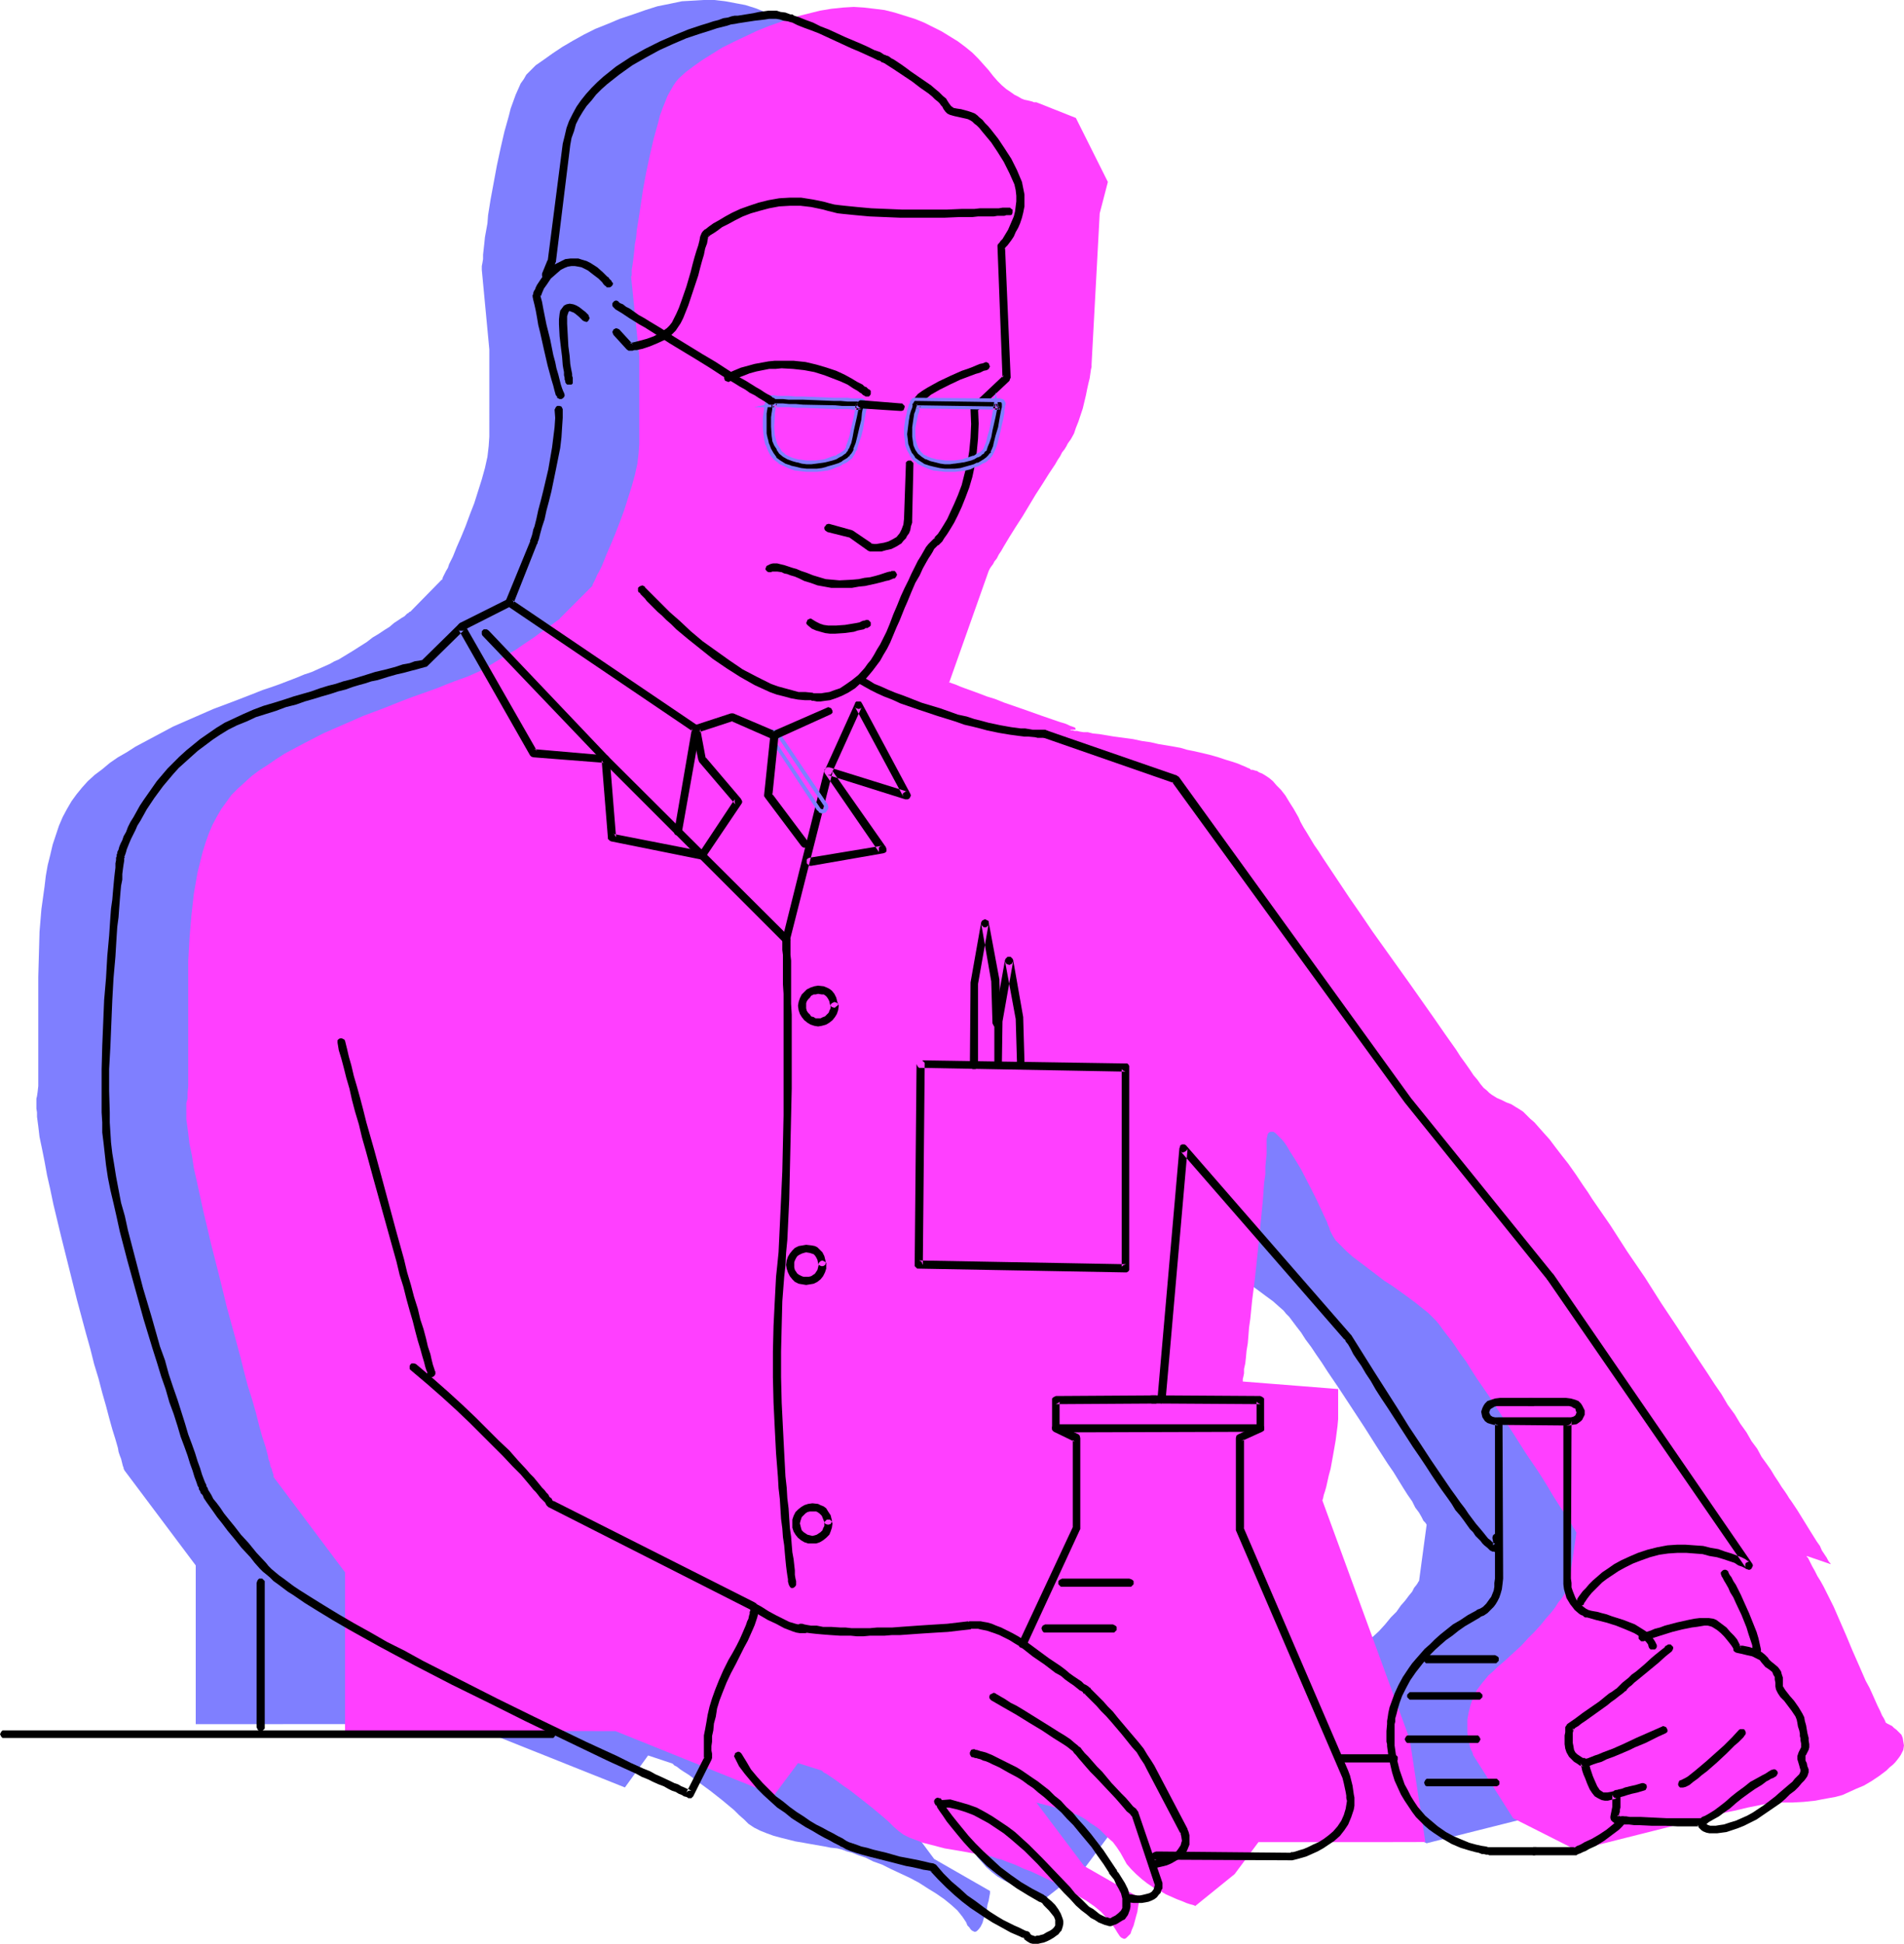 <?xml version="1.0" encoding="UTF-8" standalone="no"?>
<svg
   version="1.0"
   width="129.766mm"
   height="132.448mm"
   id="svg69"
   sodipodi:docname="Chemist 9.wmf"
   xmlns:inkscape="http://www.inkscape.org/namespaces/inkscape"
   xmlns:sodipodi="http://sodipodi.sourceforge.net/DTD/sodipodi-0.dtd"
   xmlns="http://www.w3.org/2000/svg"
   xmlns:svg="http://www.w3.org/2000/svg">
  <sodipodi:namedview
     id="namedview69"
     pagecolor="#ffffff"
     bordercolor="#000000"
     borderopacity="0.25"
     inkscape:showpageshadow="2"
     inkscape:pageopacity="0.0"
     inkscape:pagecheckerboard="0"
     inkscape:deskcolor="#d1d1d1"
     inkscape:document-units="mm" />
  <defs
     id="defs1">
    <pattern
       id="WMFhbasepattern"
       patternUnits="userSpaceOnUse"
       width="6"
       height="6"
       x="0"
       y="0" />
  </defs>
  <path
     style="fill:#7f7fff;fill-opacity:1;fill-rule:evenodd;stroke:none"
     d="M 50.419,444.036 V 403.155 L 31.997,378.594 v -0.162 l -0.162,-0.162 v -0.323 l -0.162,-0.323 -0.162,-0.646 -0.162,-0.646 -0.162,-0.646 -0.323,-0.808 -0.323,-0.97 -0.162,-0.97 -0.646,-2.262 -0.808,-2.585 -0.808,-2.909 -0.808,-3.07 -0.97,-3.393 -0.97,-3.716 -1.131,-3.716 -0.97,-3.878 -1.131,-4.04 -2.262,-8.402 -2.101,-8.402 -2.101,-8.402 -0.97,-4.04 -0.97,-4.04 -0.808,-3.878 -0.808,-3.555 -0.646,-3.555 -0.646,-3.232 -0.646,-3.07 -0.323,-2.747 -0.323,-2.424 v -1.131 l -0.162,-0.97 v -0.97 -0.808 -0.808 l 0.162,-0.646 0.162,-1.131 0.162,-1.454 v -1.616 -1.939 -10.988 -2.585 -10.988 l 0.162,-5.817 0.162,-5.817 0.485,-5.817 0.808,-5.817 0.323,-2.747 0.485,-2.747 0.646,-2.585 0.646,-2.747 0.808,-2.424 0.808,-2.424 0.97,-2.262 1.131,-2.101 1.131,-1.939 1.293,-1.777 1.454,-1.777 1.454,-1.616 1.778,-1.616 1.939,-1.454 1.939,-1.616 2.101,-1.454 2.262,-1.293 2.262,-1.454 4.848,-2.585 4.848,-2.585 5.171,-2.262 5.171,-2.262 5.171,-1.939 5.01,-1.939 2.424,-0.97 2.424,-0.808 2.262,-0.808 2.101,-0.808 2.101,-0.808 1.939,-0.808 1.939,-0.646 1.778,-0.808 1.454,-0.646 1.454,-0.646 1.131,-0.646 1.131,-0.485 3.717,-2.262 3.555,-2.262 1.454,-1.131 1.616,-0.97 1.454,-0.97 1.293,-0.808 1.131,-0.97 0.97,-0.646 0.97,-0.646 0.808,-0.485 0.646,-0.646 0.323,-0.162 0.323,-0.323 h 0.162 l 8.08,-8.241 h 0.162 v -0.162 l 0.162,-0.485 0.162,-0.323 0.323,-0.646 0.323,-0.646 0.485,-0.808 0.323,-0.97 0.485,-0.97 0.485,-0.97 0.97,-2.424 1.131,-2.585 1.131,-2.747 1.131,-3.07 1.131,-2.909 0.97,-3.07 0.97,-3.07 0.808,-2.909 0.646,-2.909 0.323,-2.747 0.162,-2.424 V 90.003 l -1.939,-20.521 v 0 -0.485 -0.485 l 0.162,-0.808 0.162,-0.97 v -1.131 l 0.162,-1.454 0.162,-1.454 0.162,-1.616 0.323,-1.777 0.323,-1.777 0.162,-2.101 0.646,-4.04 0.808,-4.363 0.808,-4.363 0.97,-4.524 0.97,-4.201 1.131,-4.04 0.485,-1.939 0.646,-1.777 0.646,-1.777 0.646,-1.454 0.646,-1.454 0.808,-1.131 0.646,-1.131 0.808,-0.808 1.616,-1.616 2.101,-1.454 2.262,-1.616 2.424,-1.616 2.747,-1.616 2.909,-1.616 2.909,-1.454 3.232,-1.293 3.07,-1.293 3.394,-1.131 3.232,-1.131 3.07,-0.97 3.232,-0.646 3.07,-0.646 2.909,-0.162 L 181.315,0 h 2.747 l 2.747,0.323 2.586,0.485 2.586,0.485 2.586,0.808 2.424,0.97 2.424,0.97 2.424,1.131 2.262,1.131 2.101,1.293 1.939,1.293 1.939,1.454 1.778,1.454 1.616,1.454 1.454,1.616 1.131,1.454 1.131,1.454 1.293,1.293 0.97,1.131 1.131,0.97 1.131,0.646 0.97,0.808 0.97,0.485 0.97,0.485 0.808,0.162 0.646,0.323 0.808,0.162 0.485,0.162 h 0.485 l 0.323,0.162 h 0.323 l 10.181,4.04 8.08,16.32 -1.939,8.241 -2.101,38.942 v 0.162 0.323 l -0.162,0.808 -0.162,0.97 -0.162,1.131 -0.323,1.454 -0.323,1.454 -0.323,1.616 -0.97,3.232 -0.97,3.393 -0.646,1.777 -0.646,1.454 -0.646,1.454 -0.808,1.131 -0.485,0.646 -0.323,0.808 -0.646,0.808 -0.485,0.97 -0.808,0.97 -0.646,1.131 -1.616,2.424 -1.616,2.585 -1.616,2.747 -3.555,5.655 -1.616,2.747 -1.616,2.585 -1.616,2.424 -0.646,0.97 -0.485,1.131 -0.646,0.97 -0.485,0.808 -0.485,0.646 -0.323,0.646 -0.323,0.485 -0.162,0.323 -0.162,0.323 h -0.162 l -10.181,28.601 v 0 h 0.162 v 0.162 h 0.162 l 0.323,0.162 0.97,0.323 1.131,0.485 1.454,0.485 1.616,0.646 1.939,0.646 1.939,0.808 2.262,0.646 2.262,0.808 4.686,1.777 5.01,1.616 4.848,1.777 0.97,0.323 0.808,0.323 0.808,0.323 0.485,0.162 0.323,0.162 0.323,0.162 0.162,0.162 v 0.162 l -0.162,0.162 h -0.323 -0.808 v 0.162 h 0.323 0.323 l 0.323,0.162 h 0.646 l 0.808,0.162 0.97,0.162 h 1.131 l 1.293,0.323 1.616,0.162 1.778,0.323 2.101,0.323 2.424,0.323 2.424,0.323 2.262,0.485 2.262,0.323 1.939,0.323 2.101,0.485 1.939,0.323 1.778,0.323 1.616,0.485 1.454,0.323 1.454,0.323 2.747,0.646 2.262,0.646 2.101,0.646 1.616,0.485 1.293,0.485 1.293,0.485 0.808,0.323 0.646,0.323 0.323,0.162 0.323,0.162 v 0.162 h 0.323 0.323 l 0.485,0.162 0.485,0.162 0.646,0.323 0.808,0.323 0.808,0.485 0.97,0.646 0.97,0.808 0.97,0.97 1.131,1.293 0.97,1.293 1.131,1.777 1.131,1.777 1.131,2.101 0.646,1.293 0.808,1.293 0.808,1.454 0.97,1.454 0.97,1.777 0.97,1.616 1.131,1.777 1.293,1.939 2.586,3.878 2.909,4.201 3.07,4.363 3.07,4.524 6.464,9.049 3.07,4.524 3.232,4.363 3.07,4.363 2.909,4.201 2.586,3.878 1.293,1.777 1.131,1.777 1.131,1.616 0.97,1.454 0.97,1.131 0.808,1.131 0.808,0.808 0.808,0.808 0.808,0.485 0.485,0.646 1.293,0.808 1.131,0.485 1.293,0.485 0.646,0.323 0.646,0.323 1.454,0.808 0.808,0.485 0.808,0.646 0.808,0.808 1.131,0.97 0.97,0.97 1.293,1.293 1.131,1.293 1.454,1.777 1.454,1.777 1.778,2.101 1.616,2.424 1.939,2.585 2.101,3.07 0.97,1.616 1.293,1.616 4.525,6.948 4.525,6.787 4.363,6.625 4.363,6.625 4.04,6.14 4.04,6.14 1.939,2.909 1.778,2.747 1.778,2.909 1.778,2.585 1.778,2.585 1.616,2.585 1.616,2.424 1.454,2.262 1.454,2.101 1.293,2.101 1.293,1.939 1.131,1.777 1.131,1.777 0.97,1.454 0.97,1.454 0.808,1.293 0.808,1.131 0.646,0.97 0.485,0.808 0.485,0.646 1.616,2.585 1.778,2.585 1.778,2.747 1.616,2.747 0.646,1.131 0.646,1.131 0.646,0.97 0.485,0.808 0.485,0.808 0.323,0.485 0.162,0.323 0.162,0.162 -6.141,-2.101 v 0.162 l 0.162,0.323 0.323,0.646 0.485,0.646 0.485,0.97 0.646,1.131 0.646,1.131 0.808,1.454 0.808,1.454 0.808,1.616 1.616,3.555 1.778,3.555 1.616,3.878 1.616,3.878 1.616,3.878 1.778,3.878 0.808,1.777 0.808,1.616 0.808,1.616 0.646,1.454 0.646,1.293 0.485,0.97 0.485,0.97 0.323,0.646 0.162,0.323 v 0.162 l 0.162,0.162 h 0.323 l 0.485,0.323 0.485,0.323 0.646,0.485 0.646,0.485 0.646,0.646 0.485,0.646 0.323,0.808 0.323,0.97 v 0.97 l -0.162,1.131 -0.646,1.131 -0.323,0.646 -0.485,0.646 -0.485,0.808 -0.808,0.646 -0.646,0.646 -0.97,0.808 -1.939,1.454 -1.939,1.293 -1.778,0.97 -1.939,0.97 -1.778,0.808 -1.939,0.646 -1.778,0.646 -1.778,0.323 -1.616,0.323 -1.616,0.323 -3.07,0.323 -2.909,0.162 h -2.424 -1.293 l -1.454,0.162 -1.454,0.162 -1.616,0.323 -3.394,0.646 -3.394,0.646 -1.616,0.485 -1.454,0.323 -1.293,0.323 -1.131,0.323 -1.131,0.323 -0.646,0.162 -0.485,0.162 h -0.162 l -32.805,8.241 -16.322,-8.241 -10.181,-16.32 -0.162,-0.162 -0.162,-0.485 -0.162,-0.646 -0.323,-0.808 -0.162,-1.131 -0.323,-1.131 -0.162,-1.454 -0.162,-1.616 0.162,-1.777 0.162,-1.777 0.485,-1.777 0.808,-1.939 0.97,-1.939 1.293,-2.101 0.808,-0.808 0.97,-1.131 0.97,-0.97 1.131,-0.97 2.262,-1.777 2.101,-1.939 1.778,-1.939 1.939,-1.777 1.616,-1.777 1.454,-1.777 1.454,-1.454 1.131,-1.616 1.131,-1.293 0.97,-1.293 0.808,-0.97 0.485,-0.97 0.646,-0.808 0.323,-0.485 0.162,-0.323 0.162,-0.162 1.939,-14.381 v -0.162 l -0.323,-0.485 -0.485,-0.485 -0.485,-0.97 -0.646,-1.131 -0.97,-1.293 -0.808,-1.616 -1.131,-1.616 -1.131,-1.777 -1.293,-2.101 -1.293,-2.101 -1.454,-2.101 -2.909,-4.524 -3.07,-4.848 -6.464,-9.857 -3.07,-4.524 -1.454,-2.262 -1.454,-2.101 -1.293,-1.939 -1.454,-1.939 -1.131,-1.777 -1.131,-1.454 -0.97,-1.293 -0.97,-1.293 -0.808,-0.808 -0.646,-0.808 -1.293,-1.131 -1.454,-1.293 -1.778,-1.293 -1.939,-1.454 -4.04,-2.909 -4.202,-3.07 -4.202,-3.07 -1.778,-1.454 -1.616,-1.454 -1.616,-1.454 -1.131,-1.293 -0.97,-1.293 -0.323,-0.646 -0.162,-0.646 -0.323,-0.646 -0.162,-0.808 -0.485,-0.808 -0.323,-0.97 -0.97,-2.101 -1.131,-2.424 -1.293,-2.585 -1.454,-2.747 -1.293,-2.585 -1.454,-2.424 -1.454,-2.262 -0.808,-1.131 -0.485,-0.97 -0.646,-0.808 -0.646,-0.646 -0.646,-0.646 -0.485,-0.485 -0.485,-0.323 -0.485,-0.162 h -0.323 l -0.323,0.162 -0.323,0.485 -0.162,0.485 -0.162,0.808 v 1.131 1.293 l -0.162,1.454 v 1.616 l -0.162,1.777 -0.162,1.939 -0.162,2.101 -0.162,2.262 -0.162,2.262 -0.485,5.009 -0.485,5.009 -1.131,10.503 -0.646,5.171 -0.485,4.848 -0.323,2.262 -0.323,2.101 -0.162,1.939 -0.162,1.939 -0.323,1.777 -0.162,1.454 -0.162,1.454 -0.162,1.131 v 0.808 l -0.162,0.646 v 0.485 0.162 -0.162 l 24.402,2.101 v -0.162 6.302 1.616 l -0.162,1.777 -0.323,3.555 -0.646,3.878 -0.808,3.555 -0.485,1.616 -0.323,1.616 -0.323,1.293 -0.323,1.293 -0.162,0.97 -0.323,0.646 v 0.485 l -0.162,0.162 22.462,61.564 4.202,26.5 h -10.342 -32.643 l -6.141,8.241 -10.342,8.079 h -0.162 l -0.323,-0.162 -0.808,-0.162 -0.97,-0.323 -1.131,-0.485 -1.293,-0.485 -1.293,-0.646 -1.616,-0.646 -1.454,-0.97 -1.616,-0.808 -1.616,-0.97 -1.454,-1.131 -1.454,-1.293 -1.131,-1.293 -1.131,-1.293 -0.808,-1.454 -0.808,-1.454 -0.97,-1.454 -1.131,-1.293 -1.131,-1.293 -1.131,-0.97 -1.131,-1.131 -1.293,-0.97 -2.262,-1.454 -0.97,-0.646 -0.97,-0.485 -0.97,-0.485 -0.646,-0.323 -0.485,-0.162 -0.323,-0.162 -0.162,-0.162 -8.08,-1.939 12.12,16.32 14.382,8.241 v 0.162 0.485 l -0.162,0.808 -0.162,0.97 -0.323,1.131 -0.162,1.131 -0.808,2.424 -0.323,1.131 -0.485,0.97 -0.485,0.646 -0.485,0.485 -0.323,0.162 h -0.323 l -0.323,-0.162 -0.323,-0.162 -0.323,-0.323 -0.323,-0.485 -0.485,-0.485 -0.323,-0.808 -0.97,-1.454 -1.293,-1.616 -1.616,-1.454 -1.778,-1.454 -2.101,-1.454 -2.101,-1.293 -2.262,-1.454 -2.424,-1.293 -4.848,-2.262 -2.262,-1.131 -2.262,-0.808 -1.939,-0.97 -1.939,-0.646 -1.616,-0.646 -1.293,-0.323 -1.293,-0.485 -1.293,-0.323 -1.616,-0.162 -1.616,-0.323 -3.717,-0.646 -1.778,-0.323 -1.939,-0.323 -3.878,-0.97 -1.778,-0.485 -1.778,-0.646 -1.616,-0.646 -1.616,-0.808 -1.454,-0.97 -1.131,-1.131 -1.293,-1.131 -1.293,-1.293 -2.909,-2.424 -3.07,-2.424 -3.07,-2.262 -1.293,-0.97 -1.293,-0.97 -1.293,-0.808 -0.97,-0.646 -0.808,-0.646 -0.646,-0.323 -0.323,-0.323 -0.162,-0.162 -6.302,-2.101 -5.979,8.241 -40.885,-16.32 z"
     id="path1" />
  <path
     style="fill:#ff3fff;fill-opacity:1;fill-rule:evenodd;stroke:none"
     d="M 88.88,445.814 V 404.932 L 70.458,380.372 v 0 -0.323 -0.162 l -0.162,-0.485 -0.162,-0.485 -0.162,-0.646 -0.323,-0.646 -0.162,-0.97 -0.323,-0.808 -0.162,-0.97 -0.646,-2.424 -0.808,-2.424 -0.808,-2.909 -0.808,-3.232 -0.97,-3.393 -1.131,-3.555 -0.97,-3.716 -0.97,-3.878 -1.131,-4.201 -2.262,-8.241 -2.101,-8.564 -2.101,-8.241 -0.97,-4.201 -0.97,-4.04 -0.808,-3.716 -0.808,-3.716 -0.808,-3.555 -0.485,-3.232 -0.646,-3.07 -0.323,-2.747 -0.323,-2.424 -0.162,-1.131 v -0.97 -0.97 -0.808 -0.808 -0.646 l 0.323,-1.131 v -1.454 l 0.162,-1.616 v -1.777 -11.149 -2.585 -10.988 -5.817 l 0.323,-5.817 0.485,-5.817 0.646,-5.817 0.485,-2.747 0.485,-2.747 0.646,-2.585 0.646,-2.585 0.808,-2.585 0.808,-2.262 0.97,-2.262 1.131,-2.101 1.131,-1.939 1.293,-1.777 1.293,-1.777 1.616,-1.616 1.778,-1.616 1.778,-1.616 1.939,-1.454 2.262,-1.454 2.101,-1.454 2.262,-1.454 4.848,-2.585 5.01,-2.585 5.171,-2.262 5.171,-2.262 5.171,-1.939 4.848,-1.939 2.586,-0.97 2.262,-0.808 2.262,-0.808 2.262,-0.808 1.939,-0.808 2.101,-0.808 1.778,-0.646 1.778,-0.646 1.454,-0.646 1.454,-0.646 1.293,-0.646 0.97,-0.646 3.717,-2.262 3.555,-2.101 1.616,-1.131 1.454,-0.97 1.454,-0.97 1.293,-0.97 1.131,-0.808 1.131,-0.808 0.97,-0.646 0.646,-0.485 0.646,-0.485 0.485,-0.323 0.323,-0.162 v -0.162 l 8.242,-8.241 v 0 l 0.162,-0.162 0.162,-0.485 0.162,-0.323 0.323,-0.646 0.323,-0.646 0.323,-0.808 0.485,-0.808 0.485,-0.97 0.485,-1.131 0.97,-2.424 1.131,-2.585 1.131,-2.747 1.131,-2.909 1.131,-3.07 0.97,-3.07 0.97,-3.07 0.808,-2.909 0.646,-2.909 0.323,-2.747 0.162,-2.424 V 91.78 l -2.101,-20.521 v 0.162 -0.162 l 0.162,-0.323 v -0.646 -0.808 l 0.162,-0.97 0.162,-1.131 0.162,-1.293 0.162,-1.454 0.162,-1.777 0.323,-1.616 0.162,-1.939 0.323,-1.939 0.646,-4.201 0.646,-4.363 0.808,-4.363 0.97,-4.524 0.97,-4.201 1.131,-4.04 0.485,-1.939 0.646,-1.777 0.646,-1.616 0.646,-1.616 0.808,-1.454 0.646,-1.131 0.646,-0.97 0.808,-0.97 1.778,-1.616 1.939,-1.454 2.262,-1.616 2.586,-1.616 2.586,-1.616 2.909,-1.454 3.07,-1.454 3.07,-1.454 3.232,-1.293 3.232,-1.131 3.232,-1.131 3.232,-0.808 3.232,-0.808 2.909,-0.485 3.07,-0.323 2.747,-0.162 2.586,0.162 2.747,0.323 2.586,0.323 2.586,0.646 2.586,0.808 2.586,0.808 2.424,0.97 2.262,1.131 2.262,1.131 2.101,1.293 2.101,1.293 1.939,1.454 1.778,1.454 1.454,1.454 1.454,1.616 1.293,1.454 1.131,1.454 1.131,1.293 1.131,1.131 1.131,0.97 0.97,0.646 1.131,0.808 0.97,0.485 0.808,0.485 0.808,0.323 0.808,0.162 0.646,0.162 0.646,0.162 0.323,0.162 h 0.323 0.323 l 10.181,4.04 8.242,16.482 -2.101,8.079 -2.101,38.942 v 0.162 0.485 l -0.162,0.646 -0.162,1.131 -0.162,1.131 -0.323,1.293 -0.323,1.454 -0.323,1.616 -0.808,3.393 -1.131,3.393 -0.646,1.616 -0.485,1.454 -0.808,1.454 -0.808,1.131 -0.323,0.646 -0.485,0.808 -0.646,0.808 -0.485,0.97 -0.646,0.97 -0.646,1.131 -1.616,2.424 -1.616,2.585 -1.778,2.747 -3.394,5.655 -1.778,2.747 -1.616,2.585 -1.454,2.424 -0.646,1.131 -0.646,0.97 -0.485,0.97 -0.646,0.808 -0.323,0.646 -0.485,0.646 -0.323,0.485 -0.162,0.323 -0.162,0.323 v 0 l -10.181,28.762 v 0 h 0.162 0.162 l 0.323,0.162 0.97,0.323 1.131,0.485 1.293,0.485 1.778,0.646 1.778,0.646 2.101,0.808 2.101,0.646 2.424,0.97 4.686,1.616 5.01,1.777 4.686,1.616 1.131,0.323 0.808,0.323 0.646,0.323 0.485,0.162 0.485,0.162 0.323,0.162 v 0.162 l 0.162,0.162 -0.162,0.162 h -0.323 -0.97 l 0.162,0.162 h 0.162 0.323 l 0.485,0.162 h 0.646 l 0.646,0.162 0.97,0.162 h 1.131 l 1.293,0.323 1.616,0.162 1.939,0.323 1.939,0.323 2.424,0.323 2.424,0.323 2.262,0.485 2.262,0.323 2.101,0.485 1.939,0.323 1.939,0.323 1.778,0.323 1.616,0.485 1.616,0.323 1.454,0.323 2.747,0.646 2.262,0.646 1.939,0.646 1.616,0.485 1.454,0.485 1.131,0.485 0.808,0.323 0.646,0.323 0.485,0.162 0.162,0.162 0.162,0.162 h 0.162 0.323 l 0.485,0.162 0.646,0.162 0.485,0.323 0.808,0.323 0.808,0.485 0.97,0.646 0.97,0.808 0.97,1.131 1.131,1.131 1.131,1.454 0.97,1.616 1.131,1.777 1.293,2.262 0.485,1.131 0.808,1.454 0.808,1.293 0.97,1.616 0.97,1.616 1.131,1.616 1.131,1.777 1.293,1.939 2.586,3.878 2.909,4.363 2.909,4.201 3.07,4.524 6.464,9.049 3.232,4.524 3.07,4.363 3.07,4.363 2.909,4.201 2.747,3.878 1.131,1.777 1.293,1.777 1.131,1.616 0.97,1.454 0.97,1.131 0.808,1.131 0.808,0.97 0.808,0.646 0.646,0.646 0.646,0.485 1.293,0.808 1.131,0.485 1.293,0.646 1.293,0.485 1.293,0.808 0.808,0.485 0.97,0.646 0.808,0.808 0.97,0.97 1.131,0.97 1.131,1.293 1.293,1.454 1.454,1.616 1.454,1.939 1.616,2.101 1.778,2.262 1.939,2.747 1.939,2.909 1.131,1.616 1.131,1.777 4.686,6.787 4.363,6.787 4.525,6.625 4.202,6.625 4.202,6.302 3.878,5.979 3.878,5.817 1.778,2.747 1.778,2.585 1.616,2.747 1.778,2.424 1.454,2.424 1.616,2.262 1.293,2.262 1.454,1.939 1.131,2.101 1.293,1.777 1.131,1.616 0.97,1.616 0.97,1.454 0.808,1.293 0.808,1.131 0.646,0.97 0.485,0.808 0.485,0.646 1.616,2.424 3.394,5.494 1.616,2.585 0.808,1.131 0.485,1.131 0.646,0.97 0.646,0.97 0.323,0.646 0.323,0.485 0.323,0.323 v 0.162 l -6.141,-2.101 v 0.162 l 0.323,0.323 0.323,0.646 0.323,0.646 0.485,0.97 0.646,1.131 0.646,1.293 0.808,1.293 0.808,1.454 0.808,1.616 1.778,3.555 1.616,3.716 1.616,3.716 1.616,3.878 1.778,4.04 1.616,3.716 0.97,1.777 0.808,1.777 0.646,1.454 0.646,1.454 0.646,1.293 0.485,1.131 0.485,0.808 0.323,0.646 0.162,0.485 h 0.162 l 0.162,0.162 0.323,0.162 0.323,0.162 0.646,0.323 0.485,0.485 0.646,0.485 0.646,0.646 0.646,0.646 0.323,0.808 0.162,0.97 0.162,0.97 -0.162,1.131 -0.646,1.293 -0.323,0.485 -0.485,0.646 -0.646,0.808 -0.646,0.646 -0.808,0.646 -0.808,0.808 -1.939,1.454 -1.939,1.293 -1.939,1.131 -1.939,0.808 -1.778,0.808 -1.778,0.808 -1.778,0.485 -1.778,0.323 -1.778,0.323 -1.616,0.323 -3.07,0.323 -2.909,0.162 h -2.424 -1.131 l -1.454,0.162 -1.616,0.162 -1.616,0.323 -3.232,0.646 -3.394,0.808 -1.616,0.323 -1.454,0.323 -1.454,0.485 -1.131,0.323 -0.97,0.162 -0.646,0.162 -0.485,0.162 h -0.162 l -32.805,8.241 -16.322,-8.241 -10.342,-16.32 v -0.162 l -0.162,-0.485 -0.323,-0.646 -0.323,-0.808 -0.162,-0.97 -0.323,-1.293 -0.162,-1.454 v -1.616 -1.616 l 0.323,-1.777 0.485,-1.939 0.646,-1.939 0.97,-1.939 1.454,-1.939 0.808,-0.97 0.808,-0.97 1.131,-0.97 0.97,-0.97 2.262,-1.939 2.101,-1.939 1.939,-1.777 1.778,-1.939 1.616,-1.616 1.616,-1.777 1.293,-1.616 1.293,-1.454 1.131,-1.454 0.808,-1.293 0.808,-0.97 0.646,-0.97 0.485,-0.808 0.485,-0.485 0.162,-0.323 v -0.162 l 2.101,-14.381 h -0.162 l -0.162,-0.485 -0.485,-0.646 -0.485,-0.97 -0.808,-1.131 -0.808,-1.293 -0.97,-1.454 -1.131,-1.777 -1.131,-1.777 -1.131,-1.939 -1.293,-2.101 -1.454,-2.262 -3.07,-4.524 -3.07,-4.848 -6.302,-9.695 -3.232,-4.686 -1.454,-2.262 -1.293,-2.101 -1.454,-1.939 -1.293,-1.939 -1.131,-1.616 -1.293,-1.616 -0.97,-1.293 -0.808,-1.131 -0.808,-0.97 -0.646,-0.646 -1.293,-1.293 -1.616,-1.293 -1.616,-1.293 -1.939,-1.454 -4.04,-2.909 -2.262,-1.454 -2.101,-1.616 -4.04,-3.07 -1.939,-1.454 -1.616,-1.454 -1.454,-1.454 -1.293,-1.293 -0.808,-1.293 -0.323,-0.646 -0.323,-0.646 -0.162,-0.646 -0.323,-0.646 -0.323,-0.97 -0.485,-0.97 -0.97,-2.101 -1.131,-2.424 -1.293,-2.585 -2.747,-5.332 -1.454,-2.424 -1.454,-2.262 -0.646,-1.131 -0.646,-0.97 -0.646,-0.808 -0.646,-0.646 -0.646,-0.646 -0.485,-0.485 -0.485,-0.323 h -0.485 -0.323 l -0.323,0.162 -0.323,0.323 -0.162,0.646 -0.162,0.808 v 0.97 1.293 1.454 l -0.162,1.616 -0.162,1.777 v 1.939 l -0.323,2.101 -0.162,2.262 -0.162,2.262 -0.485,5.009 -0.485,5.009 -1.131,10.665 -0.646,5.009 -0.485,4.848 -0.323,2.262 -0.162,2.101 -0.162,1.939 -0.323,1.939 -0.162,1.777 -0.162,1.454 -0.323,1.454 v 1.131 l -0.162,0.808 -0.162,0.646 v 0.485 0.162 l 24.563,1.939 v -0.162 6.302 1.616 l -0.162,1.777 -0.485,3.716 -0.646,3.716 -0.646,3.555 -0.485,1.777 -0.323,1.454 -0.323,1.454 -0.323,1.131 -0.323,0.97 -0.162,0.808 -0.162,0.485 v 0.162 l 22.462,61.402 4.04,26.5 H 356.974 324.169 l -6.141,8.241 -10.181,8.241 -0.162,-0.162 -0.485,-0.162 -0.646,-0.162 -0.97,-0.323 -1.131,-0.485 -1.293,-0.485 -1.454,-0.646 -1.454,-0.646 -1.616,-0.97 -1.616,-0.808 -1.454,-0.97 -1.454,-1.131 -1.454,-1.293 -1.293,-1.293 -1.131,-1.293 -0.808,-1.454 -0.808,-1.454 -0.97,-1.454 -0.97,-1.293 -1.293,-1.131 -1.131,-1.131 -1.131,-1.131 -1.131,-0.808 -1.293,-0.808 -0.97,-0.808 -1.131,-0.646 -0.97,-0.485 -0.808,-0.323 -0.808,-0.323 -0.485,-0.323 -0.323,-0.162 h -0.162 l -8.08,-2.101 12.282,16.32 14.382,8.241 v 0.162 l -0.162,0.485 -0.162,0.808 -0.162,0.97 -0.162,1.131 -0.323,1.131 -0.646,2.424 -0.485,1.131 -0.323,0.97 -0.646,0.646 -0.485,0.485 -0.323,0.162 h -0.323 l -0.323,-0.162 -0.323,-0.162 -0.323,-0.323 -0.323,-0.485 -0.323,-0.485 -0.485,-0.808 -0.97,-1.454 -1.293,-1.454 -1.454,-1.616 -1.778,-1.454 -2.101,-1.454 -2.262,-1.293 -2.262,-1.454 -2.424,-1.293 -4.686,-2.262 -2.424,-1.131 -2.101,-0.808 -2.101,-0.97 -1.778,-0.646 -1.616,-0.646 -1.293,-0.323 -1.293,-0.485 -1.454,-0.323 -1.454,-0.162 -1.778,-0.323 -3.555,-0.646 -3.878,-0.646 -3.717,-0.97 -1.939,-0.485 -1.616,-0.646 -1.778,-0.646 -1.616,-0.808 -1.293,-0.97 -1.293,-1.131 -1.131,-1.131 -1.454,-1.293 -2.909,-2.424 -3.07,-2.424 -2.909,-2.262 -1.454,-0.97 -1.293,-0.97 -1.131,-0.808 -0.97,-0.646 -0.97,-0.646 -0.646,-0.323 -0.323,-0.323 -0.162,-0.162 -6.141,-1.939 -6.141,8.241 -40.885,-16.482 z"
     id="path2" />
  <path
     style="fill:#000000;fill-opacity:1;fill-rule:evenodd;stroke:none"
     d="m 206.04,420.283 h 0.162 0.646 l 0.646,0.162 1.131,0.162 1.454,0.162 1.778,0.162 2.101,0.162 2.424,0.162 h 1.293 1.454 l 1.616,0.162 h 1.616 l 1.778,-0.162 h 1.778 1.939 l 1.939,-0.162 h 2.101 l 2.262,-0.162 2.262,-0.162 2.424,-0.162 2.586,-0.162 2.747,-0.162 2.747,-0.323 2.909,-0.323 v 0 h 0.162 v 0 l 0.162,-0.162 h 1.778 l 0.646,0.162 0.808,0.162 0.808,0.162 0.97,0.323 0.97,0.323 1.293,0.485 1.293,0.646 1.293,0.646 1.293,0.808 1.616,0.97 3.07,2.424 3.07,2.101 2.747,2.101 1.454,0.808 1.131,0.97 1.131,0.808 0.97,0.646 0.808,0.646 0.808,0.646 0.646,0.323 0.162,0.162 0.162,0.323 0.323,0.162 h 0.162 l -0.162,-0.162 v 0.162 l 0.162,0.162 0.323,0.323 0.646,0.646 0.97,0.97 0.97,0.97 1.131,1.293 1.293,1.293 1.293,1.454 2.747,3.232 2.586,3.232 1.293,1.454 0.97,1.616 0.97,1.454 0.646,1.293 8.565,16.32 h 0.162 v 0.323 l 0.162,0.646 0.162,1.131 -0.162,0.485 -0.162,0.646 -0.323,0.485 -0.323,0.485 -0.485,0.646 -0.646,0.323 -0.808,0.485 -0.808,0.485 -0.97,0.323 -0.97,0.162 -2.101,0.646 -0.323,0.162 -0.323,0.162 -0.162,0.323 v 0.485 l 0.162,0.323 0.323,0.323 0.323,0.162 h 0.485 l 2.101,-0.485 1.293,-0.323 1.131,-0.485 1.131,-0.646 0.808,-0.485 0.808,-0.646 0.646,-0.646 0.646,-0.808 0.323,-0.808 0.323,-0.808 v -0.97 -0.808 -0.646 l -0.162,-0.646 -0.162,-0.485 -0.162,-0.323 v -0.162 l -8.565,-16.32 -0.808,-1.293 -0.97,-1.454 -0.97,-1.616 -1.293,-1.616 -2.747,-3.232 -2.586,-3.07 -1.293,-1.616 -1.293,-1.293 -1.131,-1.293 -1.131,-1.131 -0.97,-0.97 -0.646,-0.646 -0.485,-0.485 -0.162,-0.323 h -0.162 l -0.162,-0.162 -0.162,-0.162 -0.485,-0.323 -0.646,-0.323 -0.646,-0.646 -0.97,-0.646 -0.97,-0.646 -1.131,-0.808 -1.131,-0.97 -1.293,-0.97 -2.909,-1.939 -3.07,-2.262 -3.07,-2.262 -1.778,-1.131 -1.454,-0.808 -1.616,-0.808 -1.293,-0.646 -1.293,-0.485 -1.131,-0.485 -1.131,-0.323 -0.97,-0.162 -0.808,-0.162 h -0.97 -0.646 -0.485 -0.485 -0.323 l -0.162,0.162 h -0.162 l 0.162,-0.162 -2.747,0.323 -2.747,0.323 -2.586,0.162 -2.586,0.162 -2.424,0.162 -2.262,0.162 -2.262,0.162 -2.101,0.162 h -1.939 -1.939 l -1.778,0.162 h -4.848 l -1.454,-0.162 h -1.293 l -2.424,-0.162 h -2.101 l -1.616,-0.323 h -1.454 l -0.97,-0.162 -0.808,-0.162 -0.485,-0.162 h -0.162 -0.485 l -0.323,0.162 -0.323,0.323 -0.162,0.323 v 0.323 l 0.162,0.485 0.323,0.162 z"
     id="path3" />
  <path
     style="fill:#000000;fill-opacity:1;fill-rule:evenodd;stroke:none"
     d="m 255.328,437.896 3.07,1.777 3.394,1.939 3.394,2.101 3.232,1.939 1.454,0.97 1.454,0.97 1.293,0.808 1.293,0.808 0.97,0.646 0.808,0.646 0.646,0.485 0.323,0.485 0.485,0.485 0.646,0.808 0.97,1.131 0.97,1.131 1.131,1.293 1.293,1.293 2.586,2.747 2.586,2.747 1.131,1.293 0.97,1.131 0.808,0.97 0.808,0.646 0.485,0.646 0.162,0.162 v 0 l -0.162,-0.323 5.979,17.936 v -0.162 -0.162 0.162 l -0.162,0.485 -0.162,0.646 -0.485,0.646 -0.485,0.323 -0.485,0.162 -0.646,0.162 -0.646,0.162 -0.808,0.162 h -0.646 l -0.97,-0.162 -0.97,-0.162 -0.323,0.162 -0.485,0.162 -0.162,0.323 -0.162,0.323 v 0.323 l 0.162,0.485 0.323,0.162 0.323,0.162 1.293,0.162 h 0.97 1.131 l 0.97,-0.162 0.808,-0.162 0.808,-0.323 0.646,-0.323 0.646,-0.485 0.485,-0.646 0.485,-0.485 0.162,-0.646 0.323,-0.485 v -0.485 -0.323 -0.485 -0.162 l -6.141,-17.936 -0.162,-0.485 v 0 l -0.162,-0.162 -0.323,-0.485 -0.808,-0.646 -0.808,-0.97 -0.97,-1.131 -1.131,-1.131 -2.586,-2.747 -2.424,-2.909 -1.293,-1.293 -1.131,-1.293 -1.131,-1.293 -0.97,-0.97 -0.646,-0.808 -0.485,-0.646 -0.323,-0.162 -0.323,-0.323 -0.808,-0.646 -1.131,-0.97 -1.454,-0.97 -1.616,-0.97 -1.778,-1.131 -7.272,-4.524 -1.616,-0.97 -1.616,-0.808 -1.454,-0.97 -1.131,-0.646 -0.808,-0.485 -0.323,-0.162 -0.162,-0.162 -0.485,-0.162 -0.323,0.162 -0.323,0.162 -0.323,0.162 -0.162,0.485 v 0.323 l 0.162,0.323 z"
     id="path4" />
  <path
     style="fill:#000000;fill-opacity:1;fill-rule:evenodd;stroke:none"
     d="m 250.641,452.6 v 0 h 0.162 l 0.323,0.162 h 0.323 l 0.485,0.162 0.646,0.162 0.646,0.323 0.646,0.162 0.808,0.323 0.97,0.485 1.778,0.808 2.262,1.293 2.424,1.293 1.293,0.808 1.293,0.97 1.454,0.97 1.293,1.131 1.454,1.131 1.454,1.293 1.454,1.293 1.616,1.454 1.454,1.616 1.616,1.616 1.454,1.777 1.616,1.939 1.616,1.939 1.454,2.101 1.616,2.262 1.454,2.262 v 0.162 0 l 0.646,0.808 0.646,0.808 0.485,1.131 0.646,1.131 0.646,1.293 0.323,1.293 v 1.293 1.131 l -0.323,0.646 -0.646,0.646 -0.808,0.646 -0.97,0.485 -0.162,0.162 h 0.162 -0.646 l -0.323,-0.162 h -0.323 l -0.485,-0.162 -0.646,-0.323 -0.646,-0.323 -0.808,-0.646 -0.808,-0.646 -1.131,-0.646 -0.97,-0.97 -1.131,-1.131 -1.454,-1.293 -1.293,-1.616 -3.555,-3.716 -3.555,-3.716 -3.555,-3.555 -3.555,-3.232 -1.939,-1.454 -1.939,-1.293 -1.939,-1.293 -1.939,-1.131 -2.101,-1.131 -2.262,-0.808 -2.262,-0.646 -2.262,-0.646 h -0.162 l -2.101,0.162 -0.485,0.162 -0.323,0.162 -0.162,0.485 v 0.323 0.323 l 0.323,0.323 0.323,0.162 h 0.323 2.101 -0.162 l 2.101,0.485 2.101,0.646 2.101,0.808 2.101,1.131 1.778,0.97 1.939,1.293 1.939,1.293 1.778,1.454 3.555,3.07 3.394,3.393 3.394,3.716 3.394,3.716 1.616,1.616 1.454,1.616 1.454,1.293 1.293,0.97 1.131,0.97 0.97,0.485 0.97,0.646 0.808,0.323 0.808,0.323 0.646,0.162 0.485,0.162 h 0.485 l 0.808,-0.323 0.323,-0.162 -0.162,0.162 0.646,-0.323 1.293,-0.808 0.646,-0.323 0.808,-1.131 0.485,-1.293 0.162,-0.808 v -0.97 l -0.162,-1.777 -0.485,-1.777 -0.808,-1.616 -0.808,-1.293 -0.808,-1.293 -0.323,-0.323 -0.162,-0.485 -0.162,-0.162 -0.162,-0.162 0.162,0.162 -1.616,-2.424 -1.616,-2.424 -1.616,-2.101 -1.616,-2.101 -1.616,-1.939 -1.616,-1.777 -1.454,-1.777 -1.616,-1.454 -1.454,-1.616 -1.616,-1.293 -1.454,-1.454 -1.454,-1.131 -1.454,-1.131 -1.454,-0.97 -2.586,-1.777 -1.293,-0.808 -1.293,-0.646 -2.262,-1.131 -1.939,-0.97 -0.97,-0.485 -0.808,-0.323 -0.808,-0.323 -1.293,-0.323 -0.485,-0.162 -0.485,-0.162 h -0.323 l -0.162,-0.162 h -0.162 -0.323 l -0.485,0.162 -0.162,0.323 -0.162,0.323 v 0.485 l 0.162,0.323 0.162,0.323 z"
     id="path5" />
  <path
     style="fill:#000000;fill-opacity:1;fill-rule:evenodd;stroke:none"
     d="m 105.848,352.902 4.202,3.555 3.878,3.393 3.717,3.393 3.394,3.232 3.07,3.07 2.909,2.909 2.586,2.585 2.424,2.585 2.101,2.101 1.778,2.101 0.808,0.97 0.646,0.808 0.646,0.646 0.646,0.808 0.485,0.646 0.485,0.485 0.485,0.485 0.323,0.323 0.162,0.323 0.162,0.323 0.162,0.162 v 0 l 0.323,0.323 52.197,26.5 v 0 -0.162 l 0.323,0.323 0.646,0.323 0.646,0.485 0.808,0.485 1.939,1.131 2.101,0.97 2.101,1.131 2.101,0.808 0.97,0.323 0.97,0.162 h 0.808 0.646 l 0.323,-0.162 0.323,-0.323 0.162,-0.323 v -0.485 l -0.162,-0.323 -0.323,-0.323 -0.323,-0.162 h -0.485 l -0.323,0.162 -0.485,-0.162 -0.646,-0.162 -0.646,-0.162 -1.616,-0.485 -1.616,-0.808 -1.939,-0.97 -1.778,-0.97 -1.778,-1.131 -1.778,-0.97 v -0.162 l -52.197,-26.338 0.162,0.162 0.162,0.162 v -0.162 h -0.162 l -0.162,-0.323 -0.162,-0.323 -0.485,-0.323 -0.323,-0.646 -0.485,-0.485 -0.485,-0.646 -0.646,-0.646 -0.646,-0.808 -1.454,-1.777 -0.97,-0.97 -0.97,-1.131 -2.101,-2.262 -2.262,-2.585 -2.747,-2.585 -2.909,-2.909 -3.07,-3.07 -3.394,-3.232 -3.717,-3.393 -4.04,-3.555 -4.202,-3.555 -0.485,-0.162 h -0.323 -0.323 l -0.323,0.323 -0.162,0.323 v 0.323 0.485 z"
     id="path6" />
  <path
     style="fill:#000000;fill-opacity:1;fill-rule:evenodd;stroke:none"
     d="m 240.784,464.557 0.162,0.162 v 0.162 l 0.323,0.162 0.162,0.485 0.646,0.97 0.808,1.131 0.97,1.454 1.293,1.616 1.454,1.777 1.616,1.939 1.778,1.939 2.101,2.101 2.101,2.101 2.424,1.939 2.586,1.939 2.747,1.939 2.909,1.777 3.07,1.777 -0.162,-0.162 0.646,0.323 0.485,0.646 1.293,1.293 0.646,0.808 0.646,0.808 0.323,0.808 v 0.808 0.646 l -0.323,0.485 -0.485,0.485 -0.485,0.323 -0.97,0.485 -0.808,0.485 -0.646,0.162 -0.485,0.162 h -0.485 l -0.485,0.162 -0.485,-0.162 -0.485,-0.162 -0.162,-0.162 -0.162,-0.162 v -0.162 l -0.323,-0.323 -0.323,-0.162 h -0.162 l -0.485,-0.162 -0.646,-0.323 -0.97,-0.485 -1.131,-0.485 -1.293,-0.646 -1.616,-0.808 -1.616,-0.97 -1.778,-1.131 -1.778,-1.293 -1.939,-1.454 -2.101,-1.454 -1.939,-1.777 -2.101,-1.777 -2.101,-2.101 -1.939,-2.262 -0.646,-0.323 -0.97,-0.162 -1.293,-0.323 -1.454,-0.323 -1.616,-0.323 -3.394,-0.646 -3.394,-0.97 -3.394,-0.808 -1.616,-0.485 -1.454,-0.323 -1.293,-0.485 -0.97,-0.323 -0.97,-0.323 -0.646,-0.323 -0.485,-0.323 -0.485,-0.323 -0.646,-0.323 -0.646,-0.323 -1.131,-0.646 -1.293,-0.646 -1.454,-0.808 -1.616,-0.808 -1.616,-0.97 -1.616,-1.131 -1.778,-1.131 -1.778,-1.293 -1.778,-1.454 -1.778,-1.293 -1.616,-1.616 -1.778,-1.777 -1.454,-1.616 -1.616,-1.939 -1.131,-1.939 -1.293,-2.101 -0.323,-0.323 -0.323,-0.162 h -0.323 l -0.323,0.162 -0.323,0.162 -0.162,0.485 -0.162,0.323 0.162,0.323 1.131,2.262 1.454,1.939 1.616,1.939 1.616,1.939 1.616,1.616 1.778,1.616 1.778,1.616 1.939,1.293 1.778,1.454 1.778,1.131 1.778,1.131 1.778,0.97 1.616,0.97 1.454,0.808 1.293,0.646 1.131,0.646 0.646,0.323 0.646,0.323 0.323,0.162 0.162,0.162 0.485,0.162 0.808,0.485 1.131,0.485 1.454,0.485 1.616,0.485 1.778,0.485 1.939,0.485 3.878,0.97 3.717,0.97 1.778,0.323 1.454,0.323 1.293,0.323 1.131,0.162 0.808,0.162 0.162,0.162 h 0.162 l -0.646,-0.323 2.101,2.262 2.101,2.101 2.101,1.939 2.101,1.777 2.101,1.616 1.939,1.293 1.939,1.293 1.778,1.131 1.778,0.97 1.454,0.808 1.454,0.808 1.131,0.485 1.131,0.485 0.323,0.162 0.323,0.162 0.646,0.162 0.162,0.162 -0.323,-0.162 -0.323,-0.485 0.162,0.323 0.323,0.485 0.646,0.485 0.808,0.485 0.646,0.162 h 0.646 0.808 l 0.646,-0.162 0.808,-0.162 0.808,-0.323 0.97,-0.485 0.808,-0.485 0.646,-0.485 0.485,-0.323 0.485,-0.646 0.323,-0.323 0.323,-0.97 0.162,-0.808 v -0.646 l -0.162,-0.646 -0.485,-1.293 -0.646,-1.131 -0.808,-1.131 -0.97,-0.97 -0.808,-0.646 -0.646,-0.646 -0.323,-0.162 v 0 l -0.162,-0.162 -3.07,-1.616 -2.747,-1.616 -2.747,-1.939 -2.586,-1.939 -2.262,-2.101 -2.101,-1.939 -2.101,-2.101 -1.778,-1.939 -1.454,-1.777 -1.454,-1.777 -1.293,-1.616 -0.97,-1.293 -0.808,-1.131 -0.323,-0.485 -0.162,-0.485 -0.162,-0.323 -0.162,-0.162 -0.162,-0.162 v -0.162 l -0.323,-0.323 h -0.323 l -0.323,-0.162 -0.485,0.162 -0.323,0.323 -0.162,0.323 v 0.323 z"
     id="path7" />
  <path
     style="fill:#000000;fill-opacity:1;fill-rule:evenodd;stroke:none"
     d="m 164.509,152.536 0.323,0.162 0.162,0.323 0.485,0.485 0.646,0.646 0.485,0.646 0.808,0.808 0.97,0.97 0.97,0.97 1.131,0.97 1.131,1.131 1.293,1.131 1.293,1.293 2.909,2.424 3.232,2.585 3.232,2.585 3.555,2.424 3.555,2.262 3.717,2.101 3.878,1.777 1.778,0.646 1.939,0.485 1.778,0.485 1.778,0.323 1.778,0.162 h 1.778 -0.162 l 0.162,0.162 h 0.485 l 0.808,0.162 h 0.97 l 1.131,-0.162 1.293,-0.162 1.454,-0.485 1.616,-0.646 1.616,-0.808 1.778,-1.131 1.778,-1.616 0.97,-0.808 0.97,-1.131 0.808,-0.97 0.97,-1.293 0.97,-1.293 0.808,-1.454 0.97,-1.616 0.808,-1.616 0.808,-1.939 0.808,-1.939 0.808,-1.777 0.646,-1.616 0.646,-1.616 0.646,-1.454 1.131,-2.747 0.97,-2.262 1.131,-1.939 0.808,-1.777 0.808,-1.454 0.646,-1.131 0.646,-0.97 0.485,-0.808 0.323,-0.646 0.323,-0.323 0.323,-0.323 0.162,-0.162 0.162,-0.162 v 0 h -0.162 0.323 l 0.323,-0.323 v 0 l 0.162,-0.162 0.485,-0.485 0.485,-0.808 0.808,-1.131 0.808,-1.293 0.97,-1.616 0.97,-1.939 0.97,-2.101 0.97,-2.424 0.97,-2.585 0.808,-2.747 0.646,-3.07 0.485,-3.393 0.323,-3.393 0.162,-3.878 -0.162,-3.878 v 0.485 l -0.323,0.323 8.403,-7.918 0.162,-0.485 0.162,-0.323 -1.454,-33.771 v 0.323 l -0.162,0.323 0.162,-0.162 0.162,-0.323 0.485,-0.485 0.485,-0.646 0.485,-0.646 0.646,-0.97 0.485,-1.131 0.646,-1.131 0.485,-1.131 0.485,-1.454 0.323,-1.293 0.323,-1.616 v -1.454 -1.616 l -0.323,-1.616 -0.323,-1.616 -1.293,-3.07 -1.454,-2.909 -1.778,-2.747 -1.616,-2.424 -1.778,-2.262 -0.808,-0.97 -0.808,-0.808 -0.646,-0.808 -0.808,-0.646 -0.485,-0.485 -0.646,-0.485 -0.808,-0.323 -0.97,-0.323 -1.778,-0.485 -1.131,-0.162 -0.808,-0.162 -0.646,-0.485 -0.485,-0.646 -0.323,-0.485 -0.485,-0.808 -0.808,-0.646 -0.97,-0.97 -0.97,-0.808 -1.131,-0.97 -2.586,-1.777 -2.586,-1.777 -1.293,-0.97 -1.131,-0.808 -0.97,-0.646 -0.97,-0.646 -0.646,-0.323 -0.646,-0.485 h -0.162 v -0.162 h -0.323 l -0.323,-0.162 -0.485,-0.162 -0.97,-0.646 -1.454,-0.485 -1.616,-0.808 -1.778,-0.808 -4.202,-1.777 -4.202,-1.939 -2.101,-0.808 -1.939,-0.97 -1.778,-0.646 -1.616,-0.646 -1.454,-0.485 -0.485,-0.323 h -0.485 l -1.293,-0.485 -1.293,-0.162 -0.97,-0.323 h -2.101 l -1.131,0.162 -1.293,0.162 -1.454,0.323 -4.04,0.646 h -0.808 l -0.808,0.162 -0.97,0.323 -1.131,0.162 -1.293,0.485 -1.293,0.323 -1.454,0.485 -1.616,0.485 -3.394,1.131 -3.555,1.454 -3.717,1.616 -3.878,1.939 -3.717,2.101 -3.717,2.424 -3.232,2.585 -1.616,1.454 -1.454,1.454 -1.454,1.616 -1.293,1.616 -1.131,1.616 -0.97,1.777 -0.97,1.939 -0.646,1.777 -0.485,2.101 -0.485,1.939 -3.878,30.216 V 67.058 66.896 l -1.454,3.555 v 0.323 0.323 l 0.162,0.323 0.323,0.323 0.323,0.162 0.485,-0.162 0.323,-0.162 0.162,-0.323 1.616,-3.393 v -0.162 l 0.162,-0.162 3.717,-30.216 0.323,-1.777 0.646,-1.777 0.485,-1.777 0.808,-1.616 0.97,-1.616 0.97,-1.454 1.293,-1.454 1.131,-1.454 1.454,-1.454 1.454,-1.293 3.07,-2.424 3.394,-2.424 3.394,-1.939 3.555,-1.939 3.555,-1.616 3.394,-1.454 3.394,-1.131 3.07,-0.97 1.454,-0.485 1.293,-0.323 1.293,-0.323 0.97,-0.323 1.131,-0.162 0.808,-0.162 4.202,-0.646 1.454,-0.162 1.293,-0.162 0.97,-0.162 h 0.808 0.97 l 0.97,0.162 0.97,0.323 1.131,0.162 0.485,0.162 0.646,0.162 1.293,0.646 1.616,0.646 1.778,0.646 2.101,0.808 2.101,0.97 4.202,1.939 2.101,0.97 1.939,0.808 1.778,0.808 1.778,0.808 1.293,0.646 0.646,0.162 0.323,0.323 0.485,0.162 0.323,0.162 h 0.162 v 0.162 l -0.162,-0.162 2.262,1.454 2.424,1.616 2.424,1.616 2.101,1.616 2.101,1.454 0.97,0.808 0.646,0.646 0.808,0.646 0.485,0.485 0.323,0.485 0.323,0.323 0.323,0.646 0.485,0.646 0.485,0.485 0.646,0.323 1.131,0.323 1.454,0.323 1.454,0.323 0.646,0.162 0.646,0.323 0.485,0.323 0.485,0.485 0.646,0.485 0.646,0.646 0.646,0.808 0.808,0.97 0.808,0.97 0.808,0.97 1.616,2.424 1.616,2.585 1.454,2.909 1.293,2.909 0.323,1.454 0.162,1.454 v 1.454 l -0.162,1.293 -0.162,1.293 -0.323,1.293 -0.97,2.262 -0.485,1.131 -0.485,0.808 -0.485,0.808 -0.485,0.808 -0.485,0.485 -0.323,0.485 -0.162,0.162 -0.162,0.162 -0.162,0.323 v 0.323 l 1.293,33.771 0.162,-0.323 0.162,-0.323 -8.403,7.918 -0.162,0.485 v 0.323 l 0.162,3.878 -0.162,3.555 -0.323,3.393 -0.485,3.07 -0.808,3.07 -0.646,2.585 -0.97,2.585 -0.97,2.262 -0.97,2.101 -0.808,1.777 -0.97,1.616 -0.808,1.293 -0.646,0.97 -0.646,0.646 -0.323,0.485 v 0.162 h -0.162 l 0.323,-0.162 0.323,-0.162 -0.485,0.162 -0.323,0.323 -0.485,0.485 -0.646,0.646 -0.646,0.808 -0.646,1.131 -0.646,1.131 -0.808,1.293 -0.808,1.616 -0.808,1.616 -0.808,1.777 -0.97,1.939 -0.97,2.101 -0.97,2.424 -0.97,2.262 -0.97,2.585 -0.808,1.939 -0.808,1.616 -0.808,1.616 -0.808,1.293 -0.808,1.454 -0.808,1.293 -0.808,0.97 -0.808,1.131 -1.616,1.777 -1.616,1.293 -1.616,1.131 -1.454,0.97 -1.454,0.485 -1.293,0.485 -1.131,0.162 -0.97,0.162 h -0.97 -0.646 -0.323 l -0.323,-0.162 h -0.162 l -1.616,-0.162 h -1.778 l -1.778,-0.485 -1.778,-0.485 -1.778,-0.485 -1.778,-0.646 -3.555,-1.777 -3.717,-1.939 -3.555,-2.424 -3.394,-2.424 -3.394,-2.424 -3.07,-2.585 -2.747,-2.585 -1.293,-1.131 -1.293,-1.131 -1.131,-1.131 -0.97,-0.97 -0.97,-0.97 -0.808,-0.808 -0.808,-0.808 -0.646,-0.646 -0.485,-0.485 -0.323,-0.323 -0.323,-0.323 v -0.162 l -0.323,-0.162 -0.323,-0.162 -0.485,0.162 -0.323,0.162 -0.323,0.323 v 0.323 0.485 z"
     id="path8" />
  <path
     style="fill:#000000;fill-opacity:1;fill-rule:evenodd;stroke:none"
     d="m 269.064,187.924 h 0.162 -1.131 -0.646 -0.646 -0.808 l -0.97,-0.162 -0.97,-0.162 h -1.131 l -2.424,-0.323 -2.747,-0.485 -3.07,-0.646 -1.778,-0.485 -1.939,-0.485 -1.939,-0.646 -2.262,-0.485 -4.525,-1.616 -4.848,-1.454 -4.525,-1.777 -2.262,-0.808 -1.939,-0.808 -1.778,-0.808 -1.616,-0.646 -1.293,-0.808 -1.131,-0.646 -0.323,-0.162 h -0.485 l -0.162,0.162 -0.323,0.162 -0.323,0.485 v 0.485 l 0.162,0.323 0.323,0.162 1.131,0.646 1.454,0.808 1.616,0.808 1.778,0.808 2.101,0.808 2.101,0.97 4.686,1.616 4.848,1.616 4.686,1.454 2.262,0.808 2.101,0.485 1.939,0.485 1.778,0.485 3.07,0.646 2.909,0.485 2.424,0.323 1.293,0.162 h 0.97 l 1.778,0.162 0.646,0.162 h 0.646 1.293 0.323 l 0.323,-0.323 0.323,-0.323 v -0.323 -0.485 l -0.323,-0.323 -0.323,-0.162 z"
     id="path9" />
  <path
     style="fill:#000000;fill-opacity:1;fill-rule:evenodd;stroke:none"
     d="m 229.633,147.043 -0.162,0.162 h -0.323 l -0.646,0.162 -0.97,0.323 -0.97,0.323 -1.131,0.323 -1.293,0.323 -1.454,0.162 -1.454,0.323 -1.778,0.162 -3.232,0.162 -1.778,-0.162 -1.778,-0.162 -1.616,-0.485 -1.616,-0.485 -1.616,-0.646 -1.454,-0.485 -1.131,-0.485 -1.131,-0.323 -0.97,-0.323 -0.97,-0.323 -0.646,-0.162 -0.646,-0.162 -0.646,-0.162 h -0.323 -0.808 l -0.646,0.162 -0.646,0.323 -0.323,0.162 -0.162,0.323 -0.162,0.485 0.162,0.323 0.323,0.323 0.323,0.162 h 0.323 0.323 l 0.323,-0.162 h 0.485 0.485 0.323 l 1.131,0.162 0.646,0.323 0.808,0.162 0.808,0.323 1.131,0.323 1.131,0.485 1.293,0.646 1.616,0.485 1.778,0.646 1.778,0.323 1.778,0.323 h 1.778 1.778 1.778 l 1.778,-0.323 1.616,-0.162 1.454,-0.323 1.454,-0.323 1.293,-0.323 1.131,-0.323 0.808,-0.162 0.808,-0.323 0.323,-0.162 h 0.323 l 0.323,-0.323 0.162,-0.323 0.162,-0.323 -0.162,-0.323 -0.162,-0.323 -0.323,-0.323 h -0.485 z"
     id="path10" />
  <path
     style="fill:#000000;fill-opacity:1;fill-rule:evenodd;stroke:none"
     d="m 223.008,159.646 -0.162,0.162 h -0.323 l -0.485,0.162 -0.646,0.323 -0.808,0.162 -0.97,0.162 -1.939,0.323 -2.262,0.162 h -2.101 l -1.131,-0.162 -0.97,-0.323 -0.97,-0.485 -0.808,-0.485 -0.485,-0.323 h -0.323 l -0.323,0.162 -0.323,0.162 -0.162,0.485 -0.162,0.323 0.162,0.323 0.323,0.323 0.97,0.808 1.131,0.485 1.131,0.323 1.131,0.323 1.293,0.162 h 1.293 l 2.424,-0.162 2.424,-0.323 0.97,-0.323 0.808,-0.162 0.808,-0.162 0.485,-0.323 h 0.485 l 0.162,-0.162 0.323,-0.162 0.323,-0.323 v -0.323 -0.485 l -0.323,-0.323 -0.323,-0.323 h -0.323 z"
     id="path11" />
  <path
     style="fill:#000000;fill-opacity:1;fill-rule:evenodd;stroke:none"
     d="m 213.15,137.024 5.818,1.454 h -0.162 l -0.162,-0.162 5.01,3.555 0.485,0.162 h 0.162 0.646 0.97 1.131 l 1.131,-0.323 1.454,-0.323 1.293,-0.646 1.293,-0.808 0.485,-0.646 0.646,-0.646 0.323,-0.646 0.485,-0.646 0.323,-0.808 0.162,-0.97 0.323,-0.97 v -0.808 l 0.323,-14.219 v -0.323 l -0.323,-0.323 -0.323,-0.323 h -0.323 -0.323 l -0.323,0.162 -0.323,0.323 v 0.485 l -0.485,14.058 v 0 l -0.162,1.454 -0.485,1.293 -0.485,0.97 -0.808,0.97 -1.131,0.646 -0.97,0.485 -1.131,0.323 -0.97,0.162 -0.97,0.162 h -0.646 l -0.646,-0.162 h -0.162 l 0.485,0.162 -5.01,-3.393 v 0 l -0.323,-0.162 -5.818,-1.616 h -0.323 l -0.485,0.162 -0.162,0.323 -0.323,0.323 v 0.485 l 0.162,0.323 0.162,0.162 z"
     id="path12" />
  <path
     style="fill:#000000;fill-opacity:1;fill-rule:evenodd;stroke:none"
     d="m 253.55,93.396 -0.323,0.162 -0.808,0.162 -0.808,0.323 -1.131,0.485 -1.293,0.485 -1.454,0.485 -2.909,1.293 -3.07,1.454 -1.454,0.808 -1.454,0.808 -1.293,0.808 -1.131,0.808 -0.808,0.97 -0.646,0.808 -0.162,0.323 0.162,0.485 v 0.323 l 0.323,0.323 0.485,0.162 h 0.323 l 0.323,-0.323 0.323,-0.162 0.485,-0.646 0.646,-0.646 0.97,-0.646 0.97,-0.808 1.131,-0.646 1.131,-0.646 2.586,-1.293 2.747,-1.293 2.586,-0.97 1.293,-0.485 1.131,-0.323 0.97,-0.485 0.808,-0.162 0.485,-0.323 0.162,-0.323 0.162,-0.323 -0.162,-0.323 -0.162,-0.485 -0.323,-0.162 -0.323,-0.162 z"
     id="path13" />
  <path
     style="fill:#000000;fill-opacity:1;fill-rule:evenodd;stroke:none"
     d="m 223.977,100.344 v 0 l -0.323,-0.162 -0.162,-0.162 -0.323,-0.323 -0.485,-0.162 -0.485,-0.485 -1.293,-0.646 -1.616,-0.97 -1.778,-0.97 -2.101,-0.97 -2.424,-0.808 -2.747,-0.808 -2.747,-0.646 -3.07,-0.323 h -3.232 -1.616 l -1.616,0.162 -1.778,0.323 -1.778,0.323 -1.778,0.485 -1.778,0.485 -1.939,0.808 -1.778,0.808 -0.323,0.323 -0.162,0.323 -0.162,0.323 0.162,0.485 0.162,0.323 0.485,0.162 0.323,0.162 0.323,-0.162 1.778,-0.808 1.778,-0.646 1.616,-0.646 1.778,-0.485 1.616,-0.323 1.616,-0.323 h 1.616 l 1.616,-0.162 2.909,0.162 2.909,0.323 2.586,0.485 2.586,0.808 2.101,0.808 2.101,0.808 1.778,0.808 1.454,0.97 1.131,0.646 0.646,0.485 0.323,0.162 0.323,0.323 0.162,0.162 h 0.162 l 0.162,0.162 0.323,0.162 h 0.323 0.485 l 0.323,-0.323 0.162,-0.323 v -0.485 -0.323 z"
     id="path14" />
  <path
     style="fill:#000000;fill-opacity:1;fill-rule:evenodd;stroke:none"
     d="m 142.854,105.515 0.162,2.101 -0.162,2.424 -0.323,2.585 -0.323,2.585 -0.97,5.655 -1.293,5.494 -0.646,2.585 -0.646,2.424 -0.485,2.262 -0.485,1.939 -0.323,0.808 -0.162,0.808 -0.162,0.646 -0.162,0.485 -0.162,0.485 -0.162,0.323 v 0.323 0 l -6.302,15.351 v 0.323 0.485 l 0.162,0.162 0.323,0.323 47.995,32.479 -0.323,-0.323 -0.162,-0.646 -4.525,26.338 v 0.485 0.323 l 0.323,0.323 h 0.485 0.323 0.323 l 0.323,-0.323 0.162,-0.485 4.686,-26.338 -0.162,-0.485 -0.323,-0.485 -47.995,-32.479 0.162,0.162 0.162,0.323 0.162,0.323 -0.162,0.323 6.141,-15.512 0.162,-0.162 v -0.323 l 0.162,-0.323 0.162,-0.485 0.162,-0.646 0.162,-0.646 0.485,-1.777 0.646,-1.939 0.485,-2.262 0.646,-2.424 0.646,-2.585 1.131,-5.494 1.131,-5.655 0.323,-2.747 0.162,-2.585 0.162,-2.424 v -2.262 l -0.162,-0.323 -0.162,-0.323 -0.485,-0.162 h -0.323 -0.323 l -0.323,0.323 -0.162,0.323 z"
     id="path15" />
  <path
     style="fill:#000000;fill-opacity:1;fill-rule:evenodd;stroke:none"
     d="m 151.581,81.116 -0.323,-0.323 -0.485,-0.485 -0.646,-0.485 -0.808,-0.646 -0.808,-0.485 -0.808,-0.323 -0.97,-0.162 -0.808,0.162 -0.646,0.323 -0.485,0.646 -0.485,0.646 -0.162,0.808 -0.162,1.454 v 1.293 l 0.162,3.07 0.323,2.747 0.323,2.585 0.162,2.101 0.162,0.97 0.162,0.808 v 0.808 l 0.162,0.646 v 0.485 l 0.162,0.323 v 0.162 0.162 l 0.162,0.323 0.323,0.323 h 0.323 0.323 0.485 l 0.323,-0.323 v -0.323 -0.485 0 -0.323 -0.323 l -0.162,-0.485 v -0.485 l -0.162,-0.808 -0.162,-0.808 -0.162,-0.97 -0.162,-2.101 -0.323,-2.424 -0.162,-2.909 -0.162,-2.909 v -1.454 -0.485 l 0.162,-0.485 0.162,-0.485 0.162,-0.323 h 0.323 l 0.323,0.162 0.485,0.162 0.485,0.323 0.97,0.808 0.97,0.97 0.323,0.162 0.485,0.162 h 0.323 l 0.323,-0.323 0.162,-0.323 0.162,-0.323 -0.162,-0.323 z"
     id="path16" />
  <path
     style="fill:#000000;fill-opacity:1;fill-rule:evenodd;stroke:none"
     d="m 112.15,353.387 v -0.162 l -0.162,-0.162 v -0.162 l -0.162,-0.485 -0.323,-0.97 -0.323,-1.293 -0.323,-1.454 -0.646,-1.939 -0.485,-2.101 -0.646,-2.424 -0.808,-2.424 -0.646,-2.747 -0.97,-3.07 -0.808,-3.07 -0.97,-3.232 -0.808,-3.393 -1.939,-6.948 -3.878,-14.381 -1.939,-7.11 -0.97,-3.393 -0.97,-3.393 -0.808,-3.232 -0.808,-3.07 -0.808,-2.909 -0.808,-2.747 -0.646,-2.747 -0.646,-2.262 -0.485,-2.101 -0.485,-1.939 -0.162,-0.323 -0.323,-0.162 -0.323,-0.162 h -0.485 l -0.323,0.162 -0.323,0.323 v 0.323 0.323 l 0.323,1.939 0.646,2.101 0.646,2.424 0.646,2.585 0.808,2.747 0.646,2.909 0.808,3.07 0.97,3.232 0.808,3.393 0.97,3.393 1.939,7.11 4.04,14.543 1.939,6.948 0.808,3.393 0.97,3.07 0.808,3.232 0.808,2.909 0.808,2.747 0.646,2.585 0.646,2.424 0.646,2.101 0.485,1.777 0.485,1.616 0.323,1.293 0.323,0.97 0.162,0.323 v 0.323 0.162 0 l 0.323,0.323 0.323,0.323 0.323,0.162 h 0.323 l 0.323,-0.162 0.323,-0.323 0.162,-0.323 z"
     id="path17" />
  <path
     style="fill:#000000;fill-opacity:1;fill-rule:evenodd;stroke:none"
     d="m 268.902,190.024 33.451,11.634 -0.485,-0.323 59.954,82.57 36.683,45.567 0.323,0.323 h 0.485 0.323 l 0.323,-0.162 0.323,-0.323 0.162,-0.323 -0.162,-0.323 -0.162,-0.485 -36.683,-45.405 -59.792,-82.732 -0.323,-0.162 -0.162,-0.162 -33.613,-11.634 -0.485,-0.162 -0.323,0.162 -0.323,0.323 -0.323,0.323 v 0.323 l 0.162,0.323 0.162,0.323 z"
     id="path18" />
  <path
     style="fill:#000000;fill-opacity:1;fill-rule:evenodd;stroke:none"
     d="m 0.97,447.591 h 141.077 0.485 l 0.323,-0.323 0.162,-0.323 0.162,-0.323 -0.162,-0.323 -0.162,-0.323 -0.323,-0.323 H 142.046 0.97 0.646 L 0.323,445.975 0.162,446.298 0,446.621 l 0.162,0.323 0.162,0.323 0.323,0.323 z"
     id="path19" />
  <path
     style="fill:#000000;fill-opacity:1;fill-rule:evenodd;stroke:none"
     d="m 345.177,453.893 h 13.898 l 0.323,-0.162 0.323,-0.162 0.323,-0.323 v -0.485 -0.323 l -0.323,-0.323 -0.323,-0.162 -0.323,-0.162 h -13.898 l -0.485,0.162 -0.323,0.162 -0.162,0.323 -0.162,0.323 0.162,0.485 0.162,0.323 0.323,0.162 z"
     id="path20" />
  <path
     style="fill:#000000;fill-opacity:1;fill-rule:evenodd;stroke:none"
     d="m 259.853,53.485 h -0.485 -0.485 -0.646 l -0.97,0.162 h -0.97 -1.131 -1.293 -1.454 l -1.454,0.162 h -3.232 l -3.717,0.162 h -3.878 -7.918 l -3.878,-0.162 -3.878,-0.162 -3.555,-0.323 -1.616,-0.162 -1.616,-0.162 -1.454,-0.162 -1.293,-0.162 -1.293,-0.323 -1.131,-0.323 -1.454,-0.323 -1.616,-0.323 -3.07,-0.485 h -2.909 l -2.747,0.162 -2.747,0.485 -2.586,0.646 -2.424,0.808 -2.262,0.808 -2.101,0.97 -1.778,0.97 -1.616,0.97 -1.454,0.808 -1.131,0.808 -0.808,0.646 -0.323,0.162 -0.323,0.323 -0.162,0.162 v 0 l -0.323,0.485 v 0.162 l -0.162,0.162 v 0.162 l -0.162,0.323 -0.162,0.97 -0.323,1.293 -0.485,1.454 -0.485,1.616 -0.485,1.777 -0.485,1.939 -1.131,3.878 -1.293,3.716 -0.646,1.777 -0.646,1.454 -0.646,1.293 -0.485,0.97 -0.646,0.808 -0.646,0.646 -1.616,1.131 -1.778,0.97 -1.778,0.646 -1.778,0.485 -0.646,0.162 -0.646,0.162 -0.646,0.162 h -0.323 l -0.323,0.162 h -0.162 0.485 l 0.485,0.323 -3.555,-3.878 -0.323,-0.162 -0.485,-0.162 -0.323,0.162 -0.323,0.162 -0.162,0.323 -0.162,0.323 0.162,0.485 0.162,0.323 3.394,3.716 0.485,0.323 h 0.485 0.162 0.323 l 0.485,-0.162 h 0.646 l 0.646,-0.162 0.808,-0.162 1.939,-0.646 1.939,-0.808 2.101,-0.97 0.97,-0.646 0.808,-0.808 0.808,-0.808 0.646,-0.97 0.646,-0.97 0.646,-1.293 0.646,-1.616 0.646,-1.616 1.293,-3.878 1.293,-3.878 0.485,-1.939 0.485,-1.777 0.485,-1.616 0.323,-1.616 0.485,-1.293 0.162,-0.97 0.162,-0.808 0.162,-0.162 v -0.162 l -0.323,0.646 v -0.162 h 0.162 l 0.162,-0.162 0.323,-0.323 0.808,-0.485 0.97,-0.646 1.293,-0.97 1.616,-0.808 1.778,-0.97 1.939,-0.97 2.101,-0.808 2.262,-0.646 2.424,-0.646 2.586,-0.485 2.747,-0.162 h 2.747 l 2.747,0.323 3.07,0.646 1.131,0.323 1.293,0.323 1.293,0.323 1.454,0.162 1.616,0.162 1.616,0.162 3.555,0.323 3.878,0.162 3.878,0.162 h 7.918 3.717 l 3.717,-0.162 h 3.394 l 1.454,-0.162 h 1.454 1.293 1.293 l 0.97,-0.162 h 0.97 0.808 l 0.485,-0.162 h 0.646 0.485 l 0.323,-0.162 0.162,-0.485 v -0.323 -0.485 l -0.323,-0.162 -0.323,-0.323 z"
     id="path21" />
  <path
     style="fill:#000000;fill-opacity:1;fill-rule:evenodd;stroke:none"
     d="m 157.56,72.552 v -0.162 l -0.323,-0.323 -0.323,-0.323 -0.162,-0.323 -0.323,-0.162 -0.485,-0.485 -0.646,-0.646 -1.454,-1.293 -1.778,-1.131 -0.97,-0.485 -1.131,-0.323 -0.97,-0.323 h -1.131 -0.97 l -1.293,0.162 -0.97,0.485 -0.97,0.485 -0.97,0.485 -0.808,0.646 -1.454,1.454 -1.131,1.616 -0.97,1.454 -0.323,0.646 -0.162,0.485 -0.323,0.485 -0.162,0.485 v 0.323 l -0.162,0.162 v 0.485 l 0.162,0.808 0.323,1.293 0.323,1.454 0.323,1.777 0.323,1.939 0.485,1.939 0.97,4.363 0.97,4.201 0.485,1.777 0.485,1.777 0.485,1.616 0.323,1.293 0.323,1.131 0.323,0.323 v 0.323 l 0.323,0.162 0.323,0.162 h 0.485 l 0.323,-0.162 0.323,-0.323 0.162,-0.323 v -0.323 l -0.162,-0.485 -0.162,-0.323 -0.323,-0.808 -0.323,-0.97 -0.323,-1.293 -0.323,-1.293 -0.485,-1.616 -0.323,-1.616 -0.485,-1.777 -0.808,-4.04 -0.97,-3.878 -0.808,-4.04 -0.323,-1.777 -0.485,-1.777 0.162,0.323 -0.162,0.162 v 0 l 0.162,-0.162 0.162,-0.323 0.162,-0.485 0.485,-1.131 0.808,-1.131 0.97,-1.454 1.293,-1.131 1.293,-1.131 0.97,-0.485 0.808,-0.323 0.97,-0.162 h 0.808 l 0.97,0.162 0.808,0.162 1.616,0.808 1.454,1.131 1.293,0.97 0.485,0.485 0.485,0.485 0.323,0.485 0.323,0.323 0.162,0.162 h 0.162 l 0.162,0.323 h 0.485 0.323 l 0.323,-0.162 0.323,-0.323 0.162,-0.323 v -0.323 z"
     id="path22" />
  <path
     style="fill:#000000;fill-opacity:1;fill-rule:evenodd;stroke:none"
     d="m 202.161,119.735 1.293,0.646 1.454,0.323 1.454,0.323 1.454,0.162 h 1.293 l 1.293,-0.162 h 1.293 l 1.293,-0.323 1.131,-0.323 1.131,-0.323 0.97,-0.485 0.97,-0.485 0.808,-0.485 0.646,-0.485 0.646,-0.485 0.323,-0.646 0.323,-0.485 0.323,-0.646 0.323,-0.808 0.323,-0.808 0.485,-2.101 0.485,-1.939 0.323,-2.101 0.323,-1.777 0.162,-0.646 0.162,-0.646 v -0.485 l 0.162,-0.323 -0.162,-0.323 -0.162,-0.485 -0.323,-0.162 -0.485,-0.162 h -0.323 l -0.808,-0.162 h -1.131 -1.293 -1.778 l -1.778,-0.162 -3.878,-0.162 h -4.04 l -1.939,-0.162 h -1.778 -1.454 -1.454 l -0.97,-0.162 h -0.646 l -0.323,0.162 h -0.162 l -0.323,0.323 -0.162,0.323 v 0.162 l -0.162,0.485 -0.162,0.808 -0.162,0.808 v 1.131 l -0.162,1.131 v 1.293 1.454 l 0.162,1.293 0.162,1.454 0.323,1.454 0.485,1.131 0.808,1.293 0.808,1.131 1.131,0.808 z m -3.555,-15.351 h 0.646 1.131 1.293 l 1.616,0.162 h 1.778 1.778 l 4.202,0.162 4.04,0.162 h 1.778 l 1.616,0.162 h 1.293 1.131 l 0.323,0.162 h 0.646 l -0.323,-0.162 -0.485,-0.323 -0.162,-0.323 v -0.485 l -0.323,1.616 -0.323,1.777 -0.646,3.555 -0.485,1.616 -0.323,1.454 -0.485,1.293 -0.162,0.323 -0.162,0.323 -0.323,0.485 -0.485,0.323 -0.646,0.323 -0.485,0.485 -0.808,0.323 -0.97,0.323 -1.939,0.646 -2.101,0.323 h -1.293 -1.131 l -1.293,-0.162 -1.131,-0.162 -1.293,-0.485 -1.131,-0.323 -0.97,-0.646 -0.97,-0.808 -0.646,-0.97 -0.485,-0.97 -0.485,-1.131 -0.162,-1.293 -0.323,-2.424 0.162,-2.262 0.162,-1.131 v -0.808 l 0.162,-0.808 0.162,-0.646 v -0.323 l 0.162,-0.162 -0.162,0.323 -0.323,0.323 h -0.323 z"
     id="path23" />
  <path
     style="fill:#7f7fff;fill-opacity:1;fill-rule:evenodd;stroke:none"
     d="m 202,120.058 1.293,0.646 h 0.162 l 1.293,0.485 h 0.162 l 1.293,0.162 1.454,0.162 h 1.454 1.293 0.162 l 1.293,-0.162 1.131,-0.162 h 0.162 l 1.131,-0.323 1.131,-0.485 v 0 l 0.97,-0.323 0.97,-0.646 h 0.162 l 0.646,-0.323 0.808,-0.646 v 0 l 0.646,-0.485 v -0.162 l 0.323,-0.485 0.323,-0.485 v -0.162 l 0.323,-0.646 h 0.162 l 0.162,-0.808 0.323,-0.97 0.646,-1.939 0.485,-1.939 v -0.162 l 0.323,-2.101 0.323,-1.777 0.162,-0.646 0.162,-0.646 v -0.485 -0.323 -0.485 l -0.323,-0.485 -0.485,-0.485 -0.485,-0.162 h -0.485 v 0 h -0.646 -1.293 l -1.293,-0.162 h -1.778 -1.778 l -7.918,-0.323 h -1.939 l -1.778,-0.162 h -1.454 -1.454 l -0.97,-0.162 h -0.646 l -0.323,0.162 -0.485,0.162 -0.323,0.323 -0.162,0.485 h -0.162 v 0.323 0 0.485 -0.162 l -0.323,0.808 v 0.162 0.808 l -0.162,0.97 v 0.162 l -0.162,1.131 v 1.293 1.454 l 0.162,1.454 0.162,1.293 v 0.162 l 0.323,1.293 0.162,0.162 0.485,1.293 v 0 l 0.646,1.293 0.97,1.131 1.131,0.808 v 0.162 l 1.454,0.646 0.323,-0.646 -1.293,-0.808 v 0 l -1.131,-0.808 h 0.162 l -0.808,-1.131 -0.646,-1.131 v 0 l -0.485,-1.293 v 0.162 l -0.323,-1.454 v 0.162 l -0.323,-1.454 v -1.293 0 -1.454 -1.293 -1.131 0 l 0.162,-0.97 0.162,-0.97 v 0.162 l 0.162,-0.808 v 0 l 0.162,-0.485 v 0 -0.162 0 -0.323 0.162 l 0.162,-0.323 v 0.162 l 0.323,-0.162 h -0.162 0.323 -0.162 0.646 0.97 1.454 l 1.454,0.162 h 1.778 1.939 l 7.918,0.323 h 1.778 l 1.778,0.162 h 1.293 1.131 v 0 l 0.808,0.162 v 0 h 0.323 v 0 h 0.323 -0.162 l 0.323,0.162 v -0.162 l 0.162,0.485 -0.162,-0.162 0.162,0.323 v 0 l -0.162,0.323 v 0.323 l -0.162,0.646 -0.162,0.808 -0.162,1.777 -0.485,1.939 v 0 l -0.485,2.101 -0.485,1.939 -0.323,0.808 -0.323,0.808 h 0.162 l -0.323,0.646 v 0 l -0.323,0.485 -0.485,0.485 h 0.162 l -0.646,0.485 h 0.162 l -0.808,0.485 -0.808,0.485 h 0.162 l -0.97,0.485 -0.97,0.323 v 0 l -1.131,0.323 -1.131,0.323 h 0.162 l -1.293,0.323 -1.293,0.162 v 0 h -1.293 -1.293 v 0 l -1.454,-0.162 -1.293,-0.323 v 0 l -1.454,-0.323 h 0.162 l -1.454,-0.485 z"
     id="path24" />
  <path
     style="fill:#7f7fff;fill-opacity:1;fill-rule:evenodd;stroke:none"
     d="m 194.243,104.869 h 5.01 1.131 1.293 1.616 l 1.778,0.162 h 1.778 l 8.242,0.323 h 1.778 1.616 l 1.293,0.162 h 1.131 v 0 h 0.323 0.646 v -0.808 l -0.323,-0.162 0.162,0.162 -0.323,-0.323 0.162,0.162 -0.323,-0.323 0.162,0.162 v -0.485 h -0.97 l -0.162,1.616 -0.323,1.777 -0.808,3.393 v 0 l -0.323,1.616 -0.485,1.454 -0.485,1.293 0.162,-0.162 -0.162,0.485 v 0 l -0.323,0.323 h 0.162 l -0.323,0.323 v 0 l -0.485,0.323 v 0 l -0.485,0.323 -0.646,0.323 v 0 l -0.646,0.485 v -0.162 l -0.97,0.323 -1.778,0.646 v 0 l -2.262,0.323 h 0.162 -1.293 -1.131 v 0 l -1.131,-0.162 -1.293,-0.162 h 0.162 l -1.293,-0.323 -1.131,-0.485 v 0 l -0.97,-0.485 h 0.162 l -0.97,-0.808 v 0 l -0.485,-0.808 v 0 l -0.646,-0.97 v 0 l -0.323,-1.131 v 0 l -0.323,-1.131 -0.162,-2.424 v 0 l 0.162,-2.262 v 0.162 -1.131 l 0.162,-0.97 0.162,-0.646 0.162,-0.646 v -0.485 0.162 -0.162 l -0.808,-0.323 v 0.323 -0.162 l -0.323,0.323 0.162,-0.162 -0.323,0.162 h 0.162 l -4.686,0.97 h 4.525 l 0.323,-0.162 0.485,-0.162 0.323,-0.323 0.162,-0.485 -0.808,-0.323 v 0.162 l -0.162,0.485 -0.162,0.646 v 0.646 l -0.162,0.97 -0.162,1.131 v 0 2.262 0.162 l 0.162,2.424 0.162,1.131 v 0.162 l 0.485,1.131 0.646,0.97 v 0.162 l 0.646,0.97 0.97,0.808 1.131,0.646 v 0 l 1.293,0.485 1.131,0.323 h 0.162 l 1.131,0.323 1.293,0.162 v 0 h 1.131 l 1.293,-0.162 v 0 l 2.262,-0.323 v 0 l 1.939,-0.485 0.97,-0.323 v 0 l 0.808,-0.485 v 0 l 0.646,-0.323 0.646,-0.485 v 0 l 0.485,-0.323 v -0.162 l 0.323,-0.323 v 0 l 0.162,-0.323 v -0.162 l 0.323,-0.323 v -0.162 l 0.485,-1.131 0.323,-1.454 0.323,-1.777 v 0 l 0.808,-3.555 0.323,-1.616 0.323,-1.616 -0.97,-0.162 v 0.646 l 0.323,0.485 0.485,0.323 0.646,0.162 v -0.808 h -0.646 0.162 l -0.485,-0.162 v 0 h -1.131 -1.293 -1.616 l -1.778,-0.162 -8.242,-0.162 -1.778,-0.162 h -1.778 l -1.616,-0.162 h -1.293 -1.131 -0.646 l 0.162,0.97 z"
     id="path25" />
  <path
     style="fill:#000000;fill-opacity:1;fill-rule:evenodd;stroke:none"
     d="m 237.713,119.735 1.454,0.646 1.454,0.323 1.293,0.323 1.454,0.162 h 1.293 l 1.454,-0.162 h 1.293 l 1.131,-0.323 1.293,-0.323 1.131,-0.323 0.97,-0.485 0.97,-0.485 0.808,-0.485 0.646,-0.485 0.485,-0.485 0.485,-0.646 0.323,-0.485 0.323,-0.646 0.162,-0.808 0.323,-0.808 0.485,-2.101 0.485,-1.939 0.485,-2.101 0.323,-1.777 0.162,-0.646 v -0.646 l 0.162,-0.485 v -0.323 -0.323 l -0.162,-0.485 -0.323,-0.162 -0.485,-0.162 -21.816,-0.323 h -0.162 l -0.323,0.162 -0.323,0.485 -0.162,0.323 -0.162,0.485 -0.162,0.646 -0.323,0.808 -0.162,1.131 -0.323,1.131 -0.162,1.293 -0.162,1.293 v 1.293 1.454 l 0.323,1.293 0.323,1.293 0.646,1.131 0.808,1.131 0.97,0.808 z m -1.939,-14.866 21.816,0.323 -0.485,-0.162 -0.323,-0.162 -0.162,-0.485 -0.162,-0.485 -0.162,1.616 -0.323,1.777 -0.646,3.555 -0.485,1.616 -0.485,1.454 -0.323,1.293 -0.323,0.323 -0.162,0.323 -0.323,0.485 -0.323,0.323 -0.646,0.323 -0.646,0.485 -0.808,0.323 -0.808,0.323 -1.939,0.646 -2.262,0.323 h -1.131 -1.131 l -1.293,-0.162 -1.131,-0.162 -1.293,-0.485 -1.293,-0.323 -0.97,-0.646 -0.808,-0.808 -0.646,-0.808 -0.323,-1.131 -0.323,-0.97 v -1.131 -2.424 l 0.323,-2.101 0.162,-1.131 0.323,-0.808 0.162,-0.808 0.162,-0.485 0.162,-0.485 v 0.323 l -0.323,0.162 -0.323,0.162 z"
     id="path26" />
  <path
     style="fill:#7f7fff;fill-opacity:1;fill-rule:evenodd;stroke:none"
     d="m 237.552,120.058 v 0 l 1.454,0.646 v 0 l 1.454,0.485 v 0 l 1.454,0.162 1.454,0.162 h 1.293 1.454 v 0 l 1.293,-0.162 1.293,-0.162 v 0 l 1.293,-0.323 0.97,-0.485 1.131,-0.323 v 0 l 0.97,-0.646 0.808,-0.323 v 0 l 0.808,-0.646 0.485,-0.485 0.485,-0.646 v 0 l 0.323,-0.646 0.323,-0.646 v 0 l 0.323,-0.808 v 0 l 0.323,-0.97 0.485,-1.939 0.485,-1.939 v -0.162 l 0.485,-2.101 0.323,-1.777 v -0.646 l 0.162,-0.646 v -0.485 l 0.162,-0.323 v -0.485 l -0.323,-0.646 -0.485,-0.323 -0.646,-0.162 -21.816,-0.162 h -0.323 l -0.485,0.162 -0.485,0.646 -0.162,0.323 h 0.162 l -0.162,0.323 -0.162,0.162 -0.162,0.646 -0.323,0.97 -0.162,0.97 -0.323,1.131 v 0.162 l -0.162,1.131 -0.162,1.293 v 0.162 1.293 0 l 0.162,1.454 0.162,1.454 0.485,1.293 v 0 l 0.646,1.131 v 0.162 l 0.808,1.131 1.131,0.808 v 0.162 l 1.293,0.646 0.485,-0.646 -1.293,-0.808 v 0 l -1.131,-0.808 h 0.162 l -0.808,-1.131 v 0.162 l -0.485,-1.131 v 0 l -0.485,-1.293 v 0.162 l -0.162,-1.454 -0.162,-1.293 v 0 l 0.162,-1.293 v 0 l 0.162,-1.293 0.162,-1.293 v 0.162 l 0.162,-1.131 0.323,-1.131 0.323,-0.808 0.162,-0.808 -0.162,0.162 0.162,-0.485 h 0.162 v -0.323 0.162 l 0.323,-0.485 h -0.162 0.323 -0.162 0.162 l 21.816,0.323 h -0.162 0.485 -0.162 l 0.323,0.162 h -0.162 l 0.323,0.323 -0.162,-0.162 v 0.323 0 0.323 0.323 l -0.162,0.646 -0.162,0.808 -0.323,1.777 -0.323,1.939 v 0 l -0.646,2.101 -0.485,1.939 -0.162,0.808 v 0 l -0.323,0.808 v 0 l -0.323,0.646 h 0.162 l -0.323,0.485 v -0.162 l -0.485,0.646 -0.485,0.485 v 0 l -0.646,0.485 v 0 l -0.808,0.485 -0.808,0.485 v -0.162 l -0.97,0.485 -1.131,0.323 -1.131,0.323 v 0 l -1.131,0.323 -1.454,0.162 h 0.162 -1.454 -1.293 v 0 l -1.293,-0.162 -1.454,-0.323 v 0 l -1.293,-0.323 v 0 l -1.454,-0.485 h 0.162 z"
     id="path27" />
  <path
     style="fill:#7f7fff;fill-opacity:1;fill-rule:evenodd;stroke:none"
     d="m 235.774,104.384 v 0.808 l 21.816,0.323 v -0.808 l -0.485,-0.162 0.323,0.162 -0.323,-0.162 v 0 l -0.162,-0.323 0.162,0.162 -0.646,-3.393 -0.646,4.524 -0.323,1.777 -0.646,3.393 v 0 l -0.485,1.616 -0.323,1.454 -0.485,1.293 v -0.162 l -0.162,0.485 v 0 l -0.162,0.323 v 0 l -0.323,0.323 v 0 l -0.323,0.323 v 0 l -0.646,0.323 -0.646,0.323 h 0.162 l -0.808,0.485 0.162,-0.162 -0.97,0.323 -1.939,0.646 h 0.162 l -2.262,0.323 v 0 h -1.131 -1.131 v 0 l -1.131,-0.162 -1.293,-0.162 h 0.162 l -1.293,-0.323 -1.293,-0.485 h 0.162 l -1.131,-0.485 h 0.162 l -0.808,-0.808 0.162,0.162 -0.646,-0.97 v 0.162 l -0.323,-0.97 -0.323,-1.131 v 0 l -0.162,-1.131 v 0.162 -2.424 0.162 l 0.485,-2.262 0.162,-0.97 v 0 l 0.323,-0.808 0.162,-0.808 0.323,-0.97 -0.162,0.162 0.162,-0.162 -0.808,-0.485 -0.162,0.323 0.162,-0.162 -0.323,0.162 h 0.162 l -0.323,0.162 h 0.162 -0.323 v 0.808 h 0.485 l 0.485,-0.162 0.323,-0.323 0.162,-0.323 -0.808,-0.485 v 0.162 l -0.162,0.162 -0.323,0.97 -0.162,0.646 -0.323,0.808 v 0.162 l -0.162,0.97 -0.323,2.262 v 0 2.424 0 l 0.162,1.131 v 0 l 0.162,1.131 0.485,1.131 0.646,0.97 v 0 l 0.97,0.808 0.97,0.646 h 0.162 l 1.131,0.485 1.293,0.323 v 0 l 1.293,0.323 1.131,0.162 h 0.162 1.131 l 1.131,-0.162 h 0.162 l 2.101,-0.323 h 0.162 l 1.939,-0.485 0.808,-0.323 v 0 l 0.808,-0.485 h 0.162 l 0.646,-0.323 0.485,-0.485 h 0.162 l 0.323,-0.323 v -0.162 l 0.323,-0.323 h 0.162 l 0.162,-0.323 v -0.162 l 0.162,-0.323 v -0.162 l 0.485,-1.131 0.485,-1.454 0.323,-1.777 v 0 l 0.808,-3.555 0.323,-1.616 0.162,-1.616 h -0.808 v 0.485 l 0.323,0.485 0.485,0.323 0.485,0.162 0.162,-0.808 -21.816,-0.323 v 0.808 z"
     id="path28" />
  <path
     style="fill:#000000;fill-opacity:1;fill-rule:evenodd;stroke:none"
     d="m 221.877,105.192 10.019,0.646 h 0.323 l 0.485,-0.162 0.162,-0.323 0.162,-0.485 v -0.323 l -0.323,-0.323 -0.323,-0.323 h -0.323 l -10.019,-0.808 h -0.485 l -0.323,0.162 -0.162,0.323 -0.162,0.485 v 0.323 l 0.323,0.485 0.323,0.162 z"
     id="path29" />
  <path
     style="fill:#000000;fill-opacity:1;fill-rule:evenodd;stroke:none"
     d="m 199.253,102.445 h -0.162 l -0.323,-0.323 -0.485,-0.323 -0.646,-0.323 -0.808,-0.485 -0.97,-0.646 -1.131,-0.646 -1.293,-0.808 -1.293,-0.808 -1.454,-0.808 -3.07,-1.939 -3.232,-2.101 -3.555,-2.101 -7.11,-4.363 -3.232,-2.101 -3.232,-1.939 -1.293,-0.808 -1.454,-0.808 -1.131,-0.808 -1.131,-0.808 -0.97,-0.485 -0.808,-0.646 -0.808,-0.323 -0.485,-0.485 -0.323,-0.162 h -0.323 l -0.323,0.162 -0.323,0.323 -0.162,0.323 v 0.485 l 0.162,0.323 0.162,0.162 0.485,0.485 0.808,0.485 0.808,0.485 0.97,0.646 0.97,0.646 1.293,0.808 1.293,0.808 1.454,0.808 3.07,1.939 3.232,2.101 6.949,4.201 3.394,2.101 3.232,2.101 3.232,1.939 1.293,0.808 1.454,0.808 1.131,0.808 1.293,0.646 0.97,0.646 0.808,0.485 0.808,0.485 0.485,0.323 0.485,0.323 0.162,0.162 h 0.485 0.323 0.323 l 0.323,-0.323 0.162,-0.485 v -0.323 l -0.162,-0.485 z"
     id="path30" />
  <path
     style="fill:#000000;fill-opacity:1;fill-rule:evenodd;stroke:none"
     d="m 180.992,219.271 -23.109,-4.524 h 0.323 l 0.162,0.323 0.162,0.323 0.162,0.162 -1.616,-20.037 -0.162,-0.485 -0.162,-0.162 -0.323,-0.323 h -0.323 l -18.584,-1.616 0.485,0.162 0.323,0.323 -18.584,-32.479 -0.323,-0.323 -0.485,-0.162 h -0.323 l -0.485,0.323 -9.373,9.21 0.323,-0.162 0.323,-0.162 -0.323,0.162 -0.323,0.162 -0.808,0.162 -1.131,0.162 -1.293,0.485 -1.778,0.323 -1.939,0.646 -2.424,0.646 -2.747,0.646 -3.07,0.97 -1.616,0.485 -1.616,0.485 -1.939,0.485 -1.939,0.646 -1.939,0.485 -2.101,0.646 -2.262,0.808 -2.262,0.646 -2.262,0.646 -2.424,0.808 -2.586,0.808 -2.747,0.808 -2.586,0.97 -2.586,1.131 -2.424,1.131 -2.424,1.131 -2.101,1.293 -2.101,1.454 -2.101,1.454 -1.778,1.454 -1.778,1.454 -1.778,1.616 -1.616,1.616 -1.454,1.454 -2.747,3.232 -2.262,3.232 -1.131,1.616 -0.97,1.454 -1.616,2.909 -0.808,1.293 -0.646,1.293 -0.485,1.293 -0.646,1.131 -0.323,0.97 -0.485,0.97 -0.323,0.808 -0.162,0.646 -0.323,0.646 v 0.323 l -0.162,0.323 v 0.162 0 0.323 l -0.162,0.323 v 0.646 l -0.162,0.808 v 1.131 l -0.162,1.293 -0.162,1.454 -0.162,1.777 -0.162,1.777 -0.162,1.939 -0.323,2.262 -0.162,2.101 -0.162,2.424 -0.162,2.424 -0.485,5.332 -0.323,5.655 -0.485,5.655 -0.485,11.796 -0.162,5.979 v 5.655 5.494 l 0.162,2.585 v 2.585 l 0.323,2.585 0.323,2.909 0.323,2.909 0.485,3.232 0.646,3.232 0.808,3.393 0.808,3.555 0.808,3.716 1.939,7.433 2.101,7.595 2.101,7.595 2.262,7.433 1.131,3.555 1.131,3.716 1.131,3.232 0.97,3.393 1.131,3.07 0.97,3.07 0.808,2.747 0.97,2.585 0.808,2.262 0.646,2.101 0.646,1.777 0.485,1.616 0.485,1.293 0.323,0.97 0.162,0.323 0.162,0.162 v 0.323 0 l 0.162,0.323 0.323,0.162 0.485,0.162 h 0.323 l 0.323,-0.162 0.323,-0.485 v -0.323 -0.323 -0.162 -0.162 l -0.162,-0.323 -0.162,-0.323 -0.323,-0.808 -0.485,-1.293 -0.485,-1.616 -0.646,-1.777 -0.646,-2.101 -0.808,-2.262 -0.97,-2.585 -0.808,-2.747 -0.97,-3.07 -0.97,-3.07 -1.131,-3.232 -1.131,-3.393 -0.97,-3.555 -1.293,-3.555 -2.101,-7.433 -2.262,-7.595 -1.939,-7.433 -1.939,-7.433 -0.808,-3.716 -0.97,-3.393 -0.646,-3.393 -0.646,-3.393 -0.485,-3.07 -0.485,-2.909 -0.323,-2.747 -0.162,-2.585 -0.162,-2.585 v -2.585 l -0.162,-5.494 v -5.655 l 0.323,-5.817 0.485,-11.796 0.323,-5.817 0.485,-5.494 0.323,-5.332 0.162,-2.424 0.323,-2.424 0.162,-2.262 0.162,-2.101 0.162,-1.939 0.162,-1.777 0.323,-1.616 v -1.454 l 0.162,-1.293 0.162,-1.131 0.162,-0.97 v -0.646 l 0.162,-0.323 v -0.162 l -0.162,0.162 v -0.162 l 0.162,-0.162 0.162,-0.485 0.162,-0.485 0.162,-0.646 0.323,-0.808 0.323,-0.808 0.485,-1.131 0.485,-0.97 0.646,-1.293 0.485,-1.131 0.808,-1.293 0.808,-1.454 0.808,-1.454 1.939,-2.909 2.262,-3.07 2.586,-3.07 1.454,-1.616 1.616,-1.454 1.616,-1.454 1.616,-1.454 1.939,-1.454 1.939,-1.454 1.939,-1.293 2.101,-1.293 2.262,-1.131 2.424,-0.97 2.424,-1.131 2.586,-0.808 2.586,-0.808 2.586,-0.97 2.586,-0.646 2.262,-0.808 2.262,-0.646 2.101,-0.646 2.262,-0.646 1.939,-0.646 1.939,-0.485 1.778,-0.646 1.616,-0.485 1.778,-0.485 1.454,-0.485 1.616,-0.323 2.586,-0.808 2.262,-0.646 2.101,-0.485 1.778,-0.485 1.293,-0.323 1.131,-0.323 0.646,-0.162 0.485,-0.162 h 0.162 l 0.323,-0.162 0.162,-0.162 9.373,-9.21 -0.323,0.162 h -0.485 -0.485 l -0.323,-0.485 18.584,32.64 0.323,0.323 0.485,0.162 18.584,1.454 h -0.323 l -0.323,-0.162 -0.162,-0.323 -0.162,-0.323 1.616,20.037 v 0.323 l 0.323,0.323 0.162,0.162 0.323,0.162 23.27,4.686 h 0.323 l 0.485,-0.162 0.162,-0.323 0.162,-0.323 v -0.323 l -0.162,-0.485 -0.162,-0.162 z"
     id="path31" />
  <path
     style="fill:#000000;fill-opacity:1;fill-rule:evenodd;stroke:none"
     d="m 124.27,163.686 31.027,32.479 46.541,46.537 0.323,0.323 h 0.323 0.485 l 0.323,-0.323 0.162,-0.323 0.162,-0.323 -0.162,-0.485 -0.162,-0.323 -46.541,-46.375 -30.866,-32.479 -0.485,-0.323 h -0.323 -0.485 l -0.162,0.162 -0.323,0.323 v 0.485 0.323 z"
     id="path32" />
  <path
     style="fill:#000000;fill-opacity:1;fill-rule:evenodd;stroke:none"
     d="m 208.949,222.988 18.584,-3.232 0.485,-0.162 0.323,-0.323 v -0.646 l -0.162,-0.485 -14.059,-20.037 0.162,0.162 0.162,0.323 -0.162,0.323 -0.162,0.323 -0.162,0.323 h -0.323 -0.485 l 20.038,6.302 h 0.646 l 0.323,-0.162 0.162,-0.162 0.162,-0.323 0.162,-0.323 -0.162,-0.485 -12.443,-23.268 -0.323,-0.485 h -0.646 -0.485 l -0.323,0.323 v 0.162 l -7.757,17.128 -0.162,0.162 -10.827,43.466 v 0.323 l 0.162,0.323 0.323,0.323 0.323,0.162 h 0.323 l 0.485,-0.162 0.162,-0.162 0.162,-0.485 10.989,-43.305 v 0 l -0.162,0.162 7.757,-17.128 -0.162,0.323 -0.162,0.162 -0.485,0.162 -0.646,-0.162 -0.162,-0.162 -0.162,-0.162 12.443,23.107 -0.162,-0.485 v -0.323 l 0.162,-0.162 0.485,-0.323 0.323,-0.162 0.323,0.162 -20.2,-6.302 h -0.323 -0.323 l -0.162,0.162 -0.162,0.162 -0.323,0.323 v 0.323 0.323 l 0.162,0.323 13.898,20.198 v -0.485 -0.646 l 0.323,-0.323 0.485,-0.162 -18.584,3.07 -0.485,0.162 -0.323,0.323 v 0.323 0.323 0.323 l 0.323,0.323 0.323,0.323 z"
     id="path33" />
  <path
     style="fill:#000000;fill-opacity:1;fill-rule:evenodd;stroke:none"
     d="m 201.515,242.055 v 0.646 0.808 1.131 l 0.162,1.293 v 1.616 1.777 1.939 2.262 l 0.162,2.424 v 2.585 2.747 19.067 6.948 l -0.323,14.381 -0.323,7.11 -0.323,6.948 -0.162,3.393 -0.162,3.393 -0.323,3.232 -0.323,3.07 -0.323,6.14 -0.323,6.463 -0.162,6.625 v 6.625 l 0.162,6.625 0.323,6.625 0.323,6.302 0.485,6.14 0.162,2.909 0.323,2.747 0.162,2.585 0.162,2.585 0.323,2.424 0.162,2.262 0.323,2.101 0.162,1.939 0.162,1.777 0.162,1.616 0.162,1.293 0.162,1.131 0.162,0.97 v 0.646 l 0.162,0.485 v 0.162 l 0.162,0.323 0.162,0.323 0.323,0.323 h 0.485 l 0.323,-0.162 0.323,-0.323 0.162,-0.323 v -0.485 -0.162 -0.323 l -0.162,-0.646 -0.162,-0.97 v -1.131 l -0.162,-1.454 -0.162,-1.454 -0.323,-1.777 -0.162,-1.939 -0.162,-2.101 -0.323,-2.262 -0.162,-2.424 -0.162,-2.585 -0.323,-2.585 -0.162,-2.747 -0.323,-2.909 -0.323,-6.14 -0.323,-6.302 -0.323,-6.463 -0.162,-6.625 v -6.625 l 0.162,-6.625 0.162,-6.302 0.485,-6.302 0.323,-2.909 0.162,-3.232 0.323,-3.393 0.162,-3.393 0.323,-6.948 0.162,-7.11 0.323,-14.381 0.162,-7.11 v -6.787 -3.232 -9.049 l -0.162,-2.747 v -2.585 -2.424 -2.262 -1.939 -1.939 l -0.162,-1.454 v -2.424 -0.808 -0.646 l -0.162,-0.485 -0.162,-0.323 -0.323,-0.162 -0.485,-0.162 -0.323,0.162 -0.323,0.323 -0.323,0.323 z"
     id="path34" />
  <path
     style="fill:#000000;fill-opacity:1;fill-rule:evenodd;stroke:none"
     d="m 212.665,207.314 -12.443,-18.582 -0.323,-0.162 -0.323,-0.162 h -0.323 l -0.323,0.162 -0.323,0.323 -0.162,0.323 v 0.323 l 0.162,0.323 12.443,18.582 0.162,0.323 0.485,0.162 h 0.323 l 0.323,-0.162 0.323,-0.323 0.162,-0.323 v -0.323 z m -14.059,-17.451 12.443,18.582 0.162,0.323 0.485,0.162 h 0.323 l 0.323,-0.162 0.323,-0.323 0.162,-0.323 v -0.323 l -0.162,-0.485 -12.443,-18.582 -0.323,-0.162 -0.323,-0.162 h -0.323 l -0.323,0.162 -0.323,0.323 -0.162,0.323 v 0.323 z"
     id="path35" />
  <path
     style="fill:#7f7fff;fill-opacity:1;fill-rule:evenodd;stroke:none"
     d="m 213.15,207.152 -12.605,-18.744 -0.323,-0.323 -0.485,-0.162 h -0.485 l -0.646,0.162 -0.323,0.485 v 0 l -0.323,0.485 v 0.646 l 0.323,0.323 v 0.162 l 12.282,18.582 h 0.162 l 0.323,0.485 0.485,0.162 h 0.485 l 0.646,-0.162 0.323,-0.485 v 0 l 0.323,-0.485 v -0.646 l -0.162,-0.485 -0.808,0.323 v 0.323 0 0.323 l 0.162,-0.162 -0.162,0.323 v 0 l -0.323,0.323 0.323,-0.323 -0.485,0.162 h 0.162 -0.323 v 0 l -0.323,-0.162 0.162,0.323 -0.162,-0.323 v 0 L 198.929,189.701 v 0 l -0.162,-0.323 0.162,0.162 v -0.323 l -0.162,0.162 0.162,-0.323 v 0 l 0.323,-0.323 -0.323,0.162 h 0.485 -0.162 0.323 l -0.162,-0.162 0.323,0.162 v 0 l 0.323,0.162 h -0.162 l 12.443,18.582 v -0.162 z"
     id="path36" />
  <path
     style="fill:#7f7fff;fill-opacity:1;fill-rule:evenodd;stroke:none"
     d="m 198.283,190.024 v 0.162 l 12.282,18.582 h 0.162 l 0.323,0.485 0.485,0.162 h 0.485 l 0.646,-0.162 0.323,-0.485 v 0 l 0.323,-0.485 v -0.646 l -0.162,-0.485 -12.605,-18.744 -0.323,-0.323 -0.485,-0.162 h -0.485 l -0.646,0.162 -0.323,0.485 v 0 l -0.323,0.485 v 0.646 l 0.323,0.323 0.646,-0.323 -0.162,-0.323 0.162,0.162 v -0.323 l -0.162,0.162 0.162,-0.323 v 0 l 0.323,-0.323 -0.323,0.162 h 0.485 -0.162 0.323 l -0.162,-0.162 0.323,0.162 v 0 l 0.323,0.162 h -0.162 l 12.443,18.582 v -0.162 0.323 0 0.323 l 0.162,-0.162 -0.162,0.323 v 0 l -0.323,0.323 0.323,-0.323 -0.485,0.162 h 0.162 -0.323 v 0 l -0.323,-0.162 0.162,0.323 -0.162,-0.323 v 0 L 198.929,189.701 v 0 z"
     id="path37" />
  <path
     style="fill:#000000;fill-opacity:1;fill-rule:evenodd;stroke:none"
     d="m 130.734,154.314 -12.282,6.14 -0.323,0.323 -0.162,0.323 -0.162,0.323 0.162,0.485 0.162,0.323 0.485,0.162 h 0.323 0.323 l 12.443,-6.302 0.323,-0.162 0.162,-0.323 0.162,-0.485 -0.162,-0.323 -0.323,-0.323 -0.323,-0.162 -0.323,-0.162 z"
     id="path38" />
  <path
     style="fill:#000000;fill-opacity:1;fill-rule:evenodd;stroke:none"
     d="m 213.958,259.021 v 0.646 l -0.323,0.646 -0.162,0.485 -0.485,0.485 -0.485,0.485 -0.485,0.162 -0.646,0.323 h -0.646 -0.646 l -0.485,-0.323 -0.646,-0.162 -0.323,-0.485 -0.485,-0.485 -0.323,-0.485 -0.162,-0.646 v -0.646 -0.646 l 0.162,-0.485 0.323,-0.485 0.485,-0.485 0.323,-0.485 0.646,-0.323 h 0.485 l 0.646,-0.162 0.97,0.162 h 0.485 l 0.485,0.323 0.323,0.323 0.323,0.485 0.323,0.646 0.162,0.808 0.162,0.323 0.323,0.323 0.485,0.162 h 0.323 l 0.323,-0.323 0.323,-0.162 0.162,-0.485 -0.162,-0.323 -0.323,-1.293 -0.485,-0.97 -0.646,-0.808 -0.646,-0.485 -0.646,-0.323 -0.808,-0.323 -1.454,-0.162 -0.97,0.162 -0.97,0.323 -0.97,0.485 -0.646,0.646 -0.646,0.646 -0.485,0.97 -0.323,0.97 -0.162,0.97 0.162,1.131 0.323,0.97 0.485,0.808 0.646,0.808 0.808,0.646 0.808,0.485 0.97,0.323 0.97,0.162 0.97,-0.162 1.131,-0.323 0.808,-0.485 0.808,-0.646 0.646,-0.808 0.485,-0.808 0.323,-0.97 0.162,-1.131 -0.162,-0.323 -0.162,-0.323 -0.323,-0.162 -0.485,-0.162 -0.323,0.162 -0.323,0.162 -0.323,0.323 z"
     id="path39" />
  <path
     style="fill:#000000;fill-opacity:1;fill-rule:evenodd;stroke:none"
     d="m 210.888,325.756 -0.162,0.646 -0.162,0.646 -0.323,0.485 -0.323,0.485 -0.485,0.323 -0.485,0.323 -0.646,0.162 h -0.646 -0.646 l -0.485,-0.162 -0.646,-0.323 -0.485,-0.323 -0.323,-0.485 -0.323,-0.485 -0.162,-0.646 v -0.646 -0.646 l 0.162,-0.485 0.323,-0.646 0.323,-0.485 0.485,-0.323 0.646,-0.323 0.485,-0.162 0.646,-0.162 0.97,0.162 0.485,0.162 0.485,0.162 0.323,0.323 0.323,0.485 0.323,0.646 0.162,0.808 0.162,0.485 0.323,0.162 0.323,0.162 h 0.485 l 0.323,-0.162 0.323,-0.323 v -0.323 -0.485 l -0.323,-1.293 -0.485,-0.97 -0.646,-0.646 -0.646,-0.646 -0.646,-0.323 -0.808,-0.162 -1.454,-0.162 -0.97,0.162 -0.97,0.162 -0.97,0.485 -0.646,0.646 -0.646,0.808 -0.485,0.808 -0.323,0.97 -0.162,1.131 0.162,0.97 0.323,0.97 0.485,0.97 0.646,0.808 0.646,0.646 0.97,0.485 0.97,0.162 0.97,0.162 0.97,-0.162 0.97,-0.162 0.97,-0.485 0.808,-0.646 0.646,-0.808 0.485,-0.97 0.323,-0.97 v -0.97 -0.485 l -0.323,-0.323 -0.323,-0.162 -0.323,-0.162 -0.485,0.162 -0.162,0.162 -0.323,0.323 z"
     id="path40" />
  <path
     style="fill:#000000;fill-opacity:1;fill-rule:evenodd;stroke:none"
     d="m 212.342,392.329 v 0.646 l -0.323,0.646 -0.162,0.485 -0.485,0.485 -0.485,0.323 -0.485,0.323 -0.485,0.162 -0.646,0.162 -0.646,-0.162 -0.646,-0.162 -0.485,-0.323 -0.485,-0.323 -0.485,-0.485 -0.162,-0.485 -0.162,-0.646 -0.162,-0.646 0.162,-0.646 0.162,-0.485 0.162,-0.485 0.485,-0.485 0.485,-0.485 0.485,-0.323 0.646,-0.162 h 0.646 0.97 l 0.323,0.162 0.485,0.323 0.323,0.323 0.323,0.323 0.323,0.808 0.323,0.808 0.162,0.323 0.162,0.162 0.485,0.162 h 0.323 l 0.485,-0.162 0.162,-0.323 0.162,-0.323 v -0.323 l -0.323,-1.293 -0.646,-0.97 -0.485,-0.808 -0.646,-0.485 -0.808,-0.323 -0.646,-0.323 -1.454,-0.162 -1.131,0.162 -0.97,0.323 -0.808,0.485 -0.808,0.646 -0.646,0.646 -0.485,0.97 -0.323,0.97 v 0.97 1.131 l 0.323,0.97 0.485,0.808 0.646,0.808 0.808,0.646 0.808,0.485 0.97,0.323 h 1.131 0.97 l 0.97,-0.323 0.808,-0.485 0.808,-0.646 0.808,-0.808 0.323,-0.808 0.323,-0.97 0.162,-1.131 -0.162,-0.323 -0.162,-0.323 -0.323,-0.323 h -0.323 -0.485 l -0.323,0.323 -0.323,0.323 z"
     id="path41" />
  <path
     style="fill:#000000;fill-opacity:1;fill-rule:evenodd;stroke:none"
     d="m 264.377,423.838 13.736,-29.732 0.162,-0.323 v -23.43 l -0.162,-0.646 -0.323,-0.323 -5.333,-2.424 0.323,0.323 0.162,0.646 v -7.433 0.485 l -0.323,0.323 -0.323,0.162 -0.323,0.162 25.371,-0.162 h 0.485 l 0.323,-0.323 0.162,-0.323 0.162,-0.485 -0.162,-0.323 -0.162,-0.323 -0.323,-0.323 h -0.485 l -25.371,0.162 -0.323,0.162 -0.323,0.162 -0.323,0.323 v 0.323 7.433 l 0.162,0.485 0.323,0.323 5.333,2.585 -0.485,-0.485 v -0.485 23.43 -0.485 L 262.438,423.03 l -0.162,0.323 0.162,0.323 0.162,0.485 0.323,0.162 0.485,0.162 0.323,-0.162 0.323,-0.162 z"
     id="path42" />
  <path
     style="fill:#000000;fill-opacity:1;fill-rule:evenodd;stroke:none"
     d="m 297.828,478.938 h 0.646 l 34.098,0.162 h 0.162 0.162 l 0.646,-0.162 0.646,-0.162 1.131,-0.323 1.131,-0.323 1.454,-0.646 1.454,-0.646 1.454,-0.808 1.454,-0.97 1.454,-0.97 1.454,-1.293 1.131,-1.454 0.97,-1.454 0.808,-1.939 0.323,-0.97 0.323,-0.97 0.162,-0.97 v -1.293 -0.162 -0.646 l -0.162,-0.808 -0.162,-1.131 -0.162,-1.131 -0.323,-1.293 -0.323,-1.293 -0.485,-1.293 -26.987,-62.695 0.162,0.323 v -23.268 0.323 l -0.162,0.162 -0.485,0.323 5.333,-2.424 0.485,-0.323 v -0.646 -7.271 -0.323 l -0.323,-0.323 -0.323,-0.162 -0.323,-0.162 -25.371,-0.162 h -2.586 -0.323 l -0.323,0.323 -0.323,0.323 v 0.323 0.485 l 0.323,0.323 0.323,0.162 0.323,0.162 h 2.586 l 25.371,0.162 -0.323,-0.162 -0.323,-0.162 -0.323,-0.323 v -0.485 7.271 l 0.162,-0.485 0.162,-0.323 h 0.323 l -5.333,2.424 -0.485,0.323 -0.162,0.646 v 23.268 0.323 0.162 l 26.987,62.695 0.485,1.131 0.323,1.293 0.485,2.262 0.162,0.97 v 0.646 l 0.162,0.646 v 0.162 l -0.162,0.97 -0.162,0.97 -0.485,1.616 -0.646,1.454 -0.97,1.454 -1.131,1.293 -1.131,0.97 -1.293,0.97 -1.293,0.808 -1.454,0.646 -1.293,0.646 -1.131,0.485 -1.131,0.323 -0.97,0.323 -0.646,0.162 h -0.485 l -0.162,0.162 h 0.162 l -34.098,-0.323 h -0.646 l -0.485,0.162 -0.323,0.162 -0.323,0.323 v 0.485 0.323 l 0.323,0.323 0.323,0.323 z"
     id="path43" />
  <path
     style="fill:#000000;fill-opacity:1;fill-rule:evenodd;stroke:none"
     d="m 271.972,368.899 52.682,-0.162 h 0.323 l 0.323,-0.323 0.323,-0.323 v -0.323 -0.323 l -0.323,-0.323 -0.323,-0.323 h -0.323 -52.682 l -0.323,0.162 -0.323,0.162 -0.323,0.323 v 0.485 0.323 l 0.323,0.323 0.323,0.162 z"
     id="path44" />
  <path
     style="fill:#000000;fill-opacity:1;fill-rule:evenodd;stroke:none"
     d="m 394.627,360.012 h -8.242 v 0 l -1.293,0.162 -0.97,0.323 -0.97,0.323 -0.646,0.646 -0.323,0.485 -0.323,0.646 -0.162,0.485 -0.162,0.485 0.162,0.808 0.162,0.646 0.323,0.485 0.323,0.485 0.646,0.485 0.485,0.162 1.131,0.323 h 0.485 l 0.485,0.162 0.162,-0.162 h 0.323 -0.485 l -0.485,-0.162 -0.162,-0.323 v -0.485 40.558 l -0.162,1.131 v 0.97 l -0.162,0.97 -0.323,0.808 -0.323,0.808 -0.485,0.646 -0.808,1.131 -0.808,0.808 -0.808,0.485 -0.485,0.162 -0.323,0.162 v 0 l -0.162,0.162 -2.101,1.131 -1.939,1.293 -1.939,1.131 -1.616,1.293 -1.616,1.293 -1.454,1.293 -1.293,1.293 -1.293,1.131 -1.131,1.293 -1.131,1.293 -0.97,1.131 -0.808,1.131 -1.616,2.424 -1.131,2.101 -0.97,2.101 -0.646,1.777 -0.646,1.777 -0.323,1.454 -0.162,1.131 -0.162,0.97 v 0.646 0.323 -0.162 l -0.162,1.777 v 2.747 l 0.162,0.646 v 0.485 l 0.323,2.424 0.485,2.262 0.485,2.101 0.646,2.101 0.808,1.777 0.808,1.777 0.97,1.616 0.97,1.454 0.97,1.454 0.97,1.293 1.131,1.131 1.131,1.131 1.131,0.97 1.131,0.808 2.424,1.616 2.262,1.293 2.262,0.97 2.101,0.646 1.778,0.485 0.808,0.162 0.808,0.323 h 0.485 l 0.646,0.162 h 0.485 l 0.323,0.162 h 0.323 10.827 0.485 l 0.485,-0.162 0.323,-0.162 0.162,-0.323 0.162,-0.485 -0.162,-0.323 -0.162,-0.323 -0.323,-0.323 h -0.485 -0.485 -10.827 -0.162 -0.162 -0.323 l -0.485,-0.162 -1.131,-0.162 -1.454,-0.323 -1.778,-0.485 -1.939,-0.808 -1.939,-0.808 -2.101,-1.131 -2.101,-1.454 -2.101,-1.777 -1.131,-0.97 -0.97,-1.131 -0.97,-1.131 -0.97,-1.454 -0.808,-1.293 -0.808,-1.616 -0.808,-1.454 -1.293,-3.716 -0.485,-1.939 -0.485,-2.101 -0.323,-2.262 v -0.485 -0.485 -2.585 -1.616 -0.162 -0.162 l 0.162,-0.646 v -0.808 l 0.323,-1.131 0.323,-1.293 0.485,-1.616 0.646,-1.777 0.97,-1.939 1.131,-2.101 1.454,-2.101 1.778,-2.262 0.97,-1.131 1.131,-1.293 1.131,-1.131 1.454,-1.293 1.293,-1.131 1.616,-1.131 1.616,-1.293 1.616,-1.131 1.939,-1.131 1.939,-1.131 h -0.162 0.162 l 0.162,-0.162 0.323,-0.162 0.485,-0.162 0.97,-0.646 0.97,-0.97 0.646,-0.646 0.485,-0.646 0.485,-0.808 0.485,-0.97 0.323,-0.97 0.323,-1.131 0.162,-1.293 0.162,-1.454 -0.162,-40.558 v -0.323 l -0.323,-0.323 -0.323,-0.162 -0.485,-0.162 h -0.323 -0.485 l -0.646,-0.162 -0.485,-0.323 -0.162,-0.323 -0.162,-0.323 v -0.323 l 0.162,-0.323 v -0.162 l 0.323,-0.323 0.323,-0.162 0.485,-0.323 0.646,-0.162 h 0.808 8.242 0.485 l 0.162,-0.323 0.323,-0.323 v -0.323 -0.485 l -0.323,-0.323 -0.162,-0.162 z"
     id="path45" />
  <path
     style="fill:#000000;fill-opacity:1;fill-rule:evenodd;stroke:none"
     d="m 394.95,477.807 h 10.827 0.323 l 0.162,-0.162 0.323,-0.162 0.485,-0.162 0.646,-0.323 0.808,-0.323 0.808,-0.485 1.778,-0.808 2.101,-1.293 1.939,-1.454 1.939,-1.454 0.808,-0.808 0.808,-0.97 0.162,-0.323 v -0.485 -0.323 l -0.323,-0.323 -0.323,-0.162 h -0.485 l -0.323,0.162 -0.323,0.162 -0.646,0.808 -0.808,0.808 -1.778,1.454 -1.939,1.293 -1.939,1.131 -1.778,0.808 -0.808,0.485 -0.646,0.323 -0.485,0.162 -0.485,0.323 h -0.323 v 0.162 l 0.323,-0.162 h -10.827 l -0.323,0.162 -0.323,0.162 -0.323,0.323 v 0.485 0.323 l 0.323,0.323 0.323,0.162 z"
     id="path46" />
  <path
     style="fill:#000000;fill-opacity:1;fill-rule:evenodd;stroke:none"
     d="m 394.142,362.112 h 0.97 8.242 0.808 l 0.646,0.162 0.485,0.323 0.485,0.162 0.162,0.646 0.162,0.323 -0.162,0.485 -0.162,0.323 -0.485,0.323 -0.646,0.162 h -0.485 -0.323 l -0.485,0.162 -0.323,0.162 -0.323,0.323 v 0.323 40.558 1.454 l 0.162,1.293 0.323,1.131 0.323,1.131 0.485,0.808 0.485,0.808 0.646,0.808 0.485,0.646 1.131,0.97 0.485,0.323 0.485,0.162 0.323,0.323 0.323,0.162 h 0.162 0.162 0.162 l 2.262,0.646 2.586,0.646 2.586,0.808 2.424,0.97 2.262,0.97 0.808,0.485 0.97,0.646 0.646,0.485 0.646,0.646 0.485,0.646 0.162,0.646 0.162,0.323 0.323,0.323 h 0.323 0.485 0.323 l 0.323,-0.323 0.162,-0.323 v -0.485 l -0.485,-0.97 -0.646,-0.97 -0.808,-0.97 -1.131,-0.808 -1.293,-0.808 -1.293,-0.808 -2.909,-1.131 -3.07,-0.97 -1.293,-0.485 -1.293,-0.323 -1.131,-0.323 -0.97,-0.162 -0.808,-0.162 -0.323,-0.162 v 0.162 0 l -0.162,-0.162 -0.646,-0.323 -0.646,-0.485 -0.97,-0.808 -0.808,-0.97 -0.323,-0.646 -0.323,-0.808 -0.323,-0.808 -0.323,-0.97 v -1.131 l -0.162,-1.131 0.162,-40.558 -0.162,0.485 -0.162,0.323 -0.485,0.162 -0.485,0.162 h 0.646 l 0.808,-0.162 1.131,-0.162 0.485,-0.323 0.646,-0.485 0.323,-0.323 0.323,-0.646 0.323,-0.646 v -0.646 -0.485 l -0.323,-0.646 -0.323,-0.646 -0.323,-0.485 -0.646,-0.646 -0.808,-0.323 -1.131,-0.323 -1.293,-0.162 h -8.242 -0.97 l -0.485,0.162 -0.323,0.162 -0.162,0.323 -0.162,0.485 0.162,0.323 0.162,0.323 0.323,0.323 z"
     id="path47" />
  <path
     style="fill:#000000;fill-opacity:1;fill-rule:evenodd;stroke:none"
     d="m 386.062,366.96 17.614,0.162 0.485,-0.162 0.323,-0.162 0.162,-0.323 0.162,-0.485 -0.162,-0.323 -0.162,-0.323 -0.323,-0.162 -0.485,-0.162 h -17.614 l -0.485,0.162 -0.162,0.162 -0.323,0.323 v 0.323 0.485 l 0.162,0.323 0.323,0.162 z"
     id="path48" />
  <path
     style="fill:#000000;fill-opacity:1;fill-rule:evenodd;stroke:none"
     d="m 273.588,408.649 h 17.291 0.485 l 0.323,-0.323 0.323,-0.323 v -0.323 -0.485 l -0.323,-0.323 -0.323,-0.162 -0.485,-0.162 h -17.291 l -0.323,0.162 -0.323,0.162 -0.323,0.323 v 0.485 0.323 l 0.323,0.323 0.323,0.323 z"
     id="path49" />
  <path
     style="fill:#000000;fill-opacity:1;fill-rule:evenodd;stroke:none"
     d="m 269.225,420.445 h 17.453 0.323 l 0.323,-0.323 0.323,-0.323 v -0.485 -0.323 l -0.323,-0.323 -0.323,-0.162 -0.323,-0.162 H 269.225 l -0.323,0.162 -0.323,0.162 -0.162,0.323 -0.162,0.323 0.162,0.485 0.162,0.323 0.323,0.323 z"
     id="path50" />
  <path
     style="fill:#000000;fill-opacity:1;fill-rule:evenodd;stroke:none"
     d="m 367.64,428.362 h 17.453 0.323 l 0.323,-0.323 0.323,-0.323 v -0.323 -0.485 l -0.323,-0.323 -0.323,-0.162 -0.323,-0.162 h -17.453 l -0.323,0.162 -0.323,0.162 -0.162,0.323 -0.162,0.485 0.162,0.323 0.162,0.323 0.323,0.323 z"
     id="path51" />
  <path
     style="fill:#000000;fill-opacity:1;fill-rule:evenodd;stroke:none"
     d="m 363.438,437.734 h 17.453 0.323 l 0.323,-0.323 0.323,-0.323 v -0.323 -0.323 l -0.323,-0.323 -0.323,-0.323 h -0.323 -17.453 -0.323 l -0.323,0.323 -0.323,0.323 v 0.323 0.323 l 0.323,0.323 0.323,0.323 z"
     id="path52" />
  <path
     style="fill:#000000;fill-opacity:1;fill-rule:evenodd;stroke:none"
     d="m 362.953,448.884 h 17.291 0.485 l 0.323,-0.323 0.162,-0.323 0.162,-0.323 -0.162,-0.323 -0.162,-0.323 -0.323,-0.323 h -0.485 -17.291 -0.485 l -0.323,0.323 -0.162,0.323 -0.162,0.323 0.162,0.323 0.162,0.323 0.323,0.323 z"
     id="path53" />
  <path
     style="fill:#000000;fill-opacity:1;fill-rule:evenodd;stroke:none"
     d="m 367.801,460.033 h 17.453 0.323 l 0.323,-0.162 0.323,-0.323 v -0.485 -0.323 l -0.323,-0.323 -0.323,-0.323 h -0.323 -17.453 -0.323 l -0.323,0.323 -0.162,0.323 -0.162,0.323 0.162,0.485 0.162,0.323 0.323,0.162 z"
     id="path54" />
  <path
     style="fill:#000000;fill-opacity:1;fill-rule:evenodd;stroke:none"
     d="m 236.097,274.048 -0.485,51.707 v 0.323 l 0.323,0.323 0.323,0.323 h 0.323 l 53.328,0.97 h 0.323 l 0.485,-0.323 0.162,-0.323 v -0.323 -51.869 -0.323 l -0.162,-0.323 -0.323,-0.323 h -0.323 l -52.843,-0.808 h -0.485 l -0.323,0.323 -0.162,0.323 -0.162,0.323 0.162,0.323 0.162,0.323 0.323,0.323 h 0.323 l 52.843,0.97 -0.323,-0.162 -0.323,-0.162 -0.323,-0.323 v -0.485 51.869 -0.485 l 0.323,-0.323 0.323,-0.162 0.485,-0.162 -53.328,-0.97 0.323,0.162 0.323,0.162 0.162,0.485 0.162,0.323 0.485,-51.707 v -0.323 l -0.323,-0.323 -0.323,-0.323 h -0.323 -0.485 l -0.323,0.323 -0.162,0.323 z"
     id="path55" />
  <path
     style="fill:#000000;fill-opacity:1;fill-rule:evenodd;stroke:none"
     d="m 193.758,414.789 -0.323,-0.323 -0.162,-0.162 v 0.485 l -0.162,0.323 v 0.485 l -0.162,0.485 -0.162,0.808 -0.323,0.646 -0.323,0.97 -0.485,1.131 -0.485,1.131 -0.646,1.454 -0.808,1.616 -0.97,1.777 -1.131,1.939 -1.293,2.585 -1.131,2.585 -0.97,2.424 -0.808,2.262 -0.646,2.101 -0.485,2.101 -0.323,1.939 -0.323,1.777 -0.323,1.616 v 1.454 1.293 1.939 0.646 0.485 0.162 l 0.162,-0.485 -4.686,9.21 0.323,-0.323 0.323,-0.162 h 0.323 0.485 -0.162 l -0.323,-0.162 -0.323,-0.162 -0.485,-0.162 -0.646,-0.323 -0.808,-0.323 -0.808,-0.485 -0.97,-0.323 -0.97,-0.485 -2.424,-1.131 -1.454,-0.646 -1.454,-0.808 -1.616,-0.646 -3.232,-1.454 -3.555,-1.777 -3.878,-1.777 -4.202,-1.939 -4.363,-2.101 -4.363,-2.101 -4.686,-2.262 -9.534,-4.686 -9.534,-4.848 -9.534,-4.848 -4.686,-2.585 -4.525,-2.262 -4.202,-2.424 -4.363,-2.424 -3.878,-2.262 -3.717,-2.262 -3.394,-2.101 -3.07,-1.939 -1.454,-0.97 -1.293,-0.97 -1.293,-0.97 -1.131,-0.808 -0.97,-0.808 -0.97,-0.808 -0.808,-0.808 -0.646,-0.808 -2.424,-2.585 -2.101,-2.585 -1.939,-2.101 -1.616,-2.101 -1.454,-1.777 -1.293,-1.616 -0.97,-1.454 -0.97,-1.293 -0.808,-0.97 -0.485,-0.97 -0.485,-0.808 -0.323,-0.485 -0.162,-0.485 -0.162,-0.323 -0.162,-0.162 v 0 0 l -0.162,-0.323 -0.323,-0.323 h -0.323 -0.485 l -0.323,0.162 -0.323,0.323 v 0.323 0.485 0 l 0.162,0.323 0.162,0.323 0.162,0.485 0.485,0.485 0.323,0.808 0.646,0.97 0.808,1.131 0.808,1.131 1.131,1.616 1.293,1.616 1.454,1.939 1.616,1.939 1.939,2.424 2.262,2.424 1.131,1.454 1.293,1.454 0.808,0.808 0.808,0.646 0.97,0.808 0.97,0.97 1.131,0.808 1.293,0.97 1.293,0.97 1.293,0.808 3.07,2.101 3.394,2.101 3.717,2.262 3.878,2.262 4.04,2.262 4.363,2.424 4.525,2.424 4.525,2.424 9.373,4.848 9.534,4.686 9.373,4.686 4.686,2.262 4.363,2.101 4.363,2.101 4.04,1.939 4.04,1.939 3.555,1.616 3.555,1.616 1.454,0.808 1.616,0.646 1.293,0.646 1.454,0.646 1.293,0.485 1.131,0.646 0.97,0.485 0.97,0.323 0.808,0.485 0.808,0.323 0.485,0.323 0.646,0.162 0.323,0.162 0.162,0.162 h 0.485 0.323 l 0.323,-0.323 0.162,-0.162 4.686,-9.372 0.162,-0.485 v -0.162 -0.485 -0.485 l -0.162,-0.808 v -1.131 l 0.162,-1.131 v -1.454 l 0.323,-1.454 0.162,-1.777 0.485,-1.777 0.323,-2.101 0.646,-2.101 0.808,-2.101 0.97,-2.424 1.131,-2.424 1.293,-2.424 1.131,-2.262 0.97,-1.939 0.97,-1.777 0.646,-1.454 0.646,-1.454 0.485,-1.131 0.323,-0.97 0.323,-0.97 0.162,-0.646 0.162,-0.646 v -0.485 -0.485 l -0.162,-0.485 -0.162,-0.323 -0.323,-0.646 -0.646,-0.162 h -0.323 l -0.485,0.162 -0.162,0.323 -0.162,0.323 v 0.323 l 0.162,0.485 0.323,0.162 0.323,0.323 v -0.162 z"
     id="path56" />
  <path
     style="fill:#000000;fill-opacity:1;fill-rule:evenodd;stroke:none"
     d="m 300.252,360.497 5.656,-64.634 -0.162,0.323 -0.162,0.162 -0.485,0.323 -0.485,0.162 -0.323,-0.162 -0.323,-0.323 42.339,48.637 v -0.162 0.162 h 0.162 l 0.162,0.485 0.646,0.808 0.646,1.131 0.646,1.293 0.97,1.454 1.131,1.616 1.131,1.939 1.293,1.939 1.293,2.262 1.454,2.262 1.616,2.424 3.232,5.009 3.232,5.009 1.778,2.585 1.616,2.424 1.454,2.262 1.293,1.939 1.454,2.101 1.293,1.777 1.131,1.616 0.97,1.616 1.131,1.293 0.97,1.293 0.808,1.131 0.808,1.131 0.808,0.808 0.646,0.97 0.646,0.646 0.646,0.646 0.485,0.646 0.485,0.485 0.808,0.646 0.646,0.646 0.646,0.323 h 0.323 l 0.485,0.162 0.485,-0.162 0.485,-0.323 0.323,-0.485 v -0.485 l 0.162,-0.485 -0.162,-1.131 -0.162,-0.97 -0.162,-0.323 -0.323,-0.323 -0.323,-0.162 h -0.323 l -0.485,0.323 -0.162,0.162 -0.162,0.485 v 0.323 l 0.162,0.808 v 0.646 0.323 l 0.323,-0.323 h 0.323 l -0.323,-0.162 -0.485,-0.323 -0.485,-0.485 -0.646,-0.485 -0.646,-0.808 -0.646,-0.808 -0.808,-0.97 -0.97,-1.131 -0.97,-1.293 -0.97,-1.293 -0.97,-1.454 -1.131,-1.454 -1.131,-1.616 -1.293,-1.777 -2.424,-3.555 -2.747,-4.04 -2.747,-4.201 -2.909,-4.363 -2.909,-4.686 -5.979,-9.372 -5.979,-9.534 -0.162,-0.162 -42.339,-48.637 -0.162,-0.162 -0.323,-0.162 h -0.646 l -0.485,0.323 v 0.323 l -0.162,0.323 -5.656,64.634 0.162,0.323 0.162,0.323 0.323,0.323 0.323,0.162 0.485,-0.162 0.323,-0.162 0.162,-0.323 z"
     id="path57" />
  <path
     style="fill:#000000;fill-opacity:1;fill-rule:evenodd;stroke:none"
     d="m 181.638,220.887 9.373,-13.896 0.162,-0.323 v -0.323 l -0.162,-0.323 -0.162,-0.323 -9.211,-10.826 0.162,0.162 v 0.323 l -1.454,-7.756 v 0.323 l -0.162,0.323 -0.323,0.323 -0.323,0.162 9.373,-3.07 -0.323,0.162 -0.323,-0.162 10.666,4.686 h 0.485 0.485 l 13.898,-6.302 0.323,-0.162 0.323,-0.323 v -0.485 l -0.162,-0.323 -0.162,-0.323 -0.323,-0.162 -0.485,-0.162 -0.323,0.162 -14.059,6.14 h 0.97 l -10.989,-4.686 h -0.323 -0.323 l -9.373,3.07 v 0 l -0.323,0.162 -0.162,0.323 -0.162,0.323 v 0.323 l 1.616,7.756 0.162,0.323 v 0.162 l 9.373,10.988 -0.162,-0.646 v -0.323 -0.323 0 l -9.211,13.896 -0.162,0.485 v 0.323 l 0.162,0.323 0.323,0.323 0.323,0.162 h 0.323 l 0.323,-0.162 z"
     id="path58" />
  <path
     style="fill:#000000;fill-opacity:1;fill-rule:evenodd;stroke:none"
     d="m 207.979,216.524 -9.211,-12.28 0.162,0.323 v 0.485 l 1.616,-15.674 -0.162,-0.323 -0.162,-0.323 -0.323,-0.323 -0.323,-0.162 -0.323,0.162 -0.485,0.162 -0.162,0.323 -0.162,0.323 -1.616,15.512 v 0.323 l 0.323,0.485 9.211,12.28 0.323,0.323 0.323,0.162 h 0.485 l 0.323,-0.162 0.323,-0.323 v -0.323 -0.485 z"
     id="path59" />
  <path
     style="fill:#000000;fill-opacity:1;fill-rule:evenodd;stroke:none"
     d="m 428.078,444.682 -6.626,2.909 -3.07,1.454 -2.909,1.293 -1.293,0.485 -1.293,0.485 -1.131,0.485 -0.97,0.323 -0.808,0.323 -0.808,0.323 -0.485,0.162 h -0.323 0.162 l 0.162,0.162 -0.485,-0.162 -0.323,0.162 -0.323,0.323 -0.323,0.323 v 0.323 l 0.162,0.485 0.162,0.162 0.323,0.162 0.323,0.162 h 0.162 l 0.323,-0.162 h 0.485 l 0.485,-0.162 0.808,-0.323 0.97,-0.323 1.131,-0.323 1.293,-0.646 1.778,-0.646 1.939,-0.808 2.262,-0.97 1.293,-0.646 2.747,-1.131 1.616,-0.808 1.616,-0.808 1.778,-0.808 0.323,-0.162 0.323,-0.323 v -0.485 l -0.162,-0.323 -0.162,-0.323 -0.323,-0.162 -0.485,-0.162 z"
     id="path60" />
  <path
     style="fill:#000000;fill-opacity:1;fill-rule:evenodd;stroke:none"
     d="m 447.955,445.49 -1.778,1.939 -2.101,2.101 -4.525,4.04 -2.101,1.777 -0.97,0.808 -0.808,0.646 -0.808,0.646 -0.808,0.485 -0.646,0.323 -0.323,0.162 -0.485,0.162 -0.162,0.323 -0.162,0.485 v 0.323 l 0.162,0.323 0.323,0.323 h 0.323 0.485 l 0.646,-0.162 0.97,-0.485 0.97,-0.808 1.131,-0.808 1.131,-0.97 1.293,-0.97 2.586,-2.262 2.424,-2.262 1.131,-1.131 0.97,-0.97 0.97,-0.808 0.808,-0.808 0.485,-0.485 0.323,-0.485 0.162,-0.162 0.162,-0.485 -0.162,-0.485 -0.162,-0.323 -0.323,-0.162 h -0.485 -0.323 z"
     id="path61" />
  <path
     style="fill:#000000;fill-opacity:1;fill-rule:evenodd;stroke:none"
     d="m 422.907,459.225 -1.616,0.485 -1.454,0.323 -1.293,0.323 -0.808,0.323 -0.808,0.162 -0.485,0.162 h -0.162 -0.162 l -0.323,0.323 -0.323,0.162 -0.162,0.485 0.162,0.323 0.162,0.323 0.162,0.323 0.485,0.162 h 0.323 0.162 l 0.162,-0.162 0.646,-0.162 0.646,-0.162 0.97,-0.323 1.131,-0.323 1.454,-0.323 1.616,-0.485 0.485,-0.162 0.162,-0.323 0.162,-0.323 V 460.033 l -0.162,-0.485 -0.323,-0.162 -0.323,-0.162 z"
     id="path62" />
  <path
     style="fill:#000000;fill-opacity:1;fill-rule:evenodd;stroke:none"
     d="m 456.358,455.832 h -0.162 l -0.162,0.162 -0.323,0.162 -0.485,0.323 -0.485,0.323 -0.646,0.323 -1.454,0.808 -1.778,0.97 -1.616,1.293 -1.778,1.293 -1.616,1.293 -1.454,1.293 -1.454,1.131 -1.293,0.97 -1.293,0.808 -1.131,0.646 -0.808,0.323 -0.323,0.323 h -0.323 l -0.162,0.162 v 0 l -0.323,0.162 -0.162,0.485 v 0.323 0.485 l 0.323,0.323 0.323,0.162 h 0.323 l 0.485,-0.162 v 0 h 0.162 l 0.323,-0.162 0.323,-0.162 0.808,-0.646 1.131,-0.646 1.454,-0.808 1.293,-0.97 1.616,-1.131 1.454,-1.293 1.616,-1.293 1.778,-1.293 1.616,-1.131 1.616,-0.97 1.293,-0.97 0.646,-0.323 0.485,-0.323 0.485,-0.162 0.323,-0.162 0.162,-0.162 h 0.162 l 0.323,-0.323 0.162,-0.323 0.162,-0.323 -0.162,-0.485 -0.323,-0.323 -0.323,-0.162 h -0.323 z"
     id="path63" />
  <path
     style="fill:#000000;fill-opacity:1;fill-rule:evenodd;stroke:none"
     d="m 429.209,423.838 h -0.162 l -0.323,0.485 -0.646,0.485 -0.808,0.646 -0.808,0.646 -0.97,0.808 -1.939,1.777 -2.101,1.777 -1.131,0.808 -0.808,0.808 -0.808,0.646 -0.808,0.646 -0.485,0.485 -0.323,0.323 -0.323,0.323 -0.323,0.323 -0.485,0.323 -0.646,0.485 -0.808,0.485 -0.808,0.646 -1.778,1.454 -2.101,1.454 -2.101,1.454 -1.939,1.454 -2.101,1.454 -0.162,0.323 -0.162,0.162 -0.162,0.323 v 0.485 0.808 l -0.162,0.808 v 1.131 1.131 l 0.162,1.131 0.323,0.97 0.646,1.131 0.646,0.646 0.646,0.646 0.808,0.485 0.646,0.485 0.646,0.162 h 0.323 l 0.162,0.162 -0.323,-0.162 -0.162,-0.162 -0.323,-0.646 v 0.162 0.485 l 0.162,0.485 0.162,0.808 0.323,0.97 0.485,1.131 0.485,1.293 0.646,1.454 0.646,0.97 0.646,0.808 0.808,0.485 0.97,0.485 0.808,0.162 h 0.808 l 0.646,-0.162 0.646,-0.162 0.646,-0.162 0.323,-0.162 0.323,-0.162 h 0.162 l -0.485,0.162 -0.485,-0.162 -0.323,-0.162 -0.162,-0.162 -0.162,-0.485 v 3.232 l -0.162,0.808 -0.162,0.808 -0.162,0.808 v 0.485 l 0.162,0.485 0.485,0.485 0.485,0.323 0.808,0.162 0.97,0.162 h 0.808 1.131 l 1.293,0.162 h 1.293 l 3.232,0.162 h 3.555 l 3.232,0.162 h 2.909 1.131 1.778 -0.485 l -0.162,-0.323 -0.323,-0.323 v -0.323 0.162 l 0.162,0.485 0.323,0.646 0.646,0.646 0.485,0.323 0.808,0.323 0.808,0.162 h 0.97 0.97 l 2.424,-0.323 1.454,-0.485 1.454,-0.485 1.616,-0.646 1.616,-0.808 1.616,-0.808 3.07,-2.101 3.07,-2.101 1.293,-1.131 1.131,-1.131 1.293,-0.97 0.97,-0.97 0.808,-0.97 0.646,-0.646 0.485,-0.646 0.323,-0.485 0.323,-0.97 v -0.808 l -0.323,-0.808 -0.162,-0.808 -0.323,-0.646 v -0.485 -0.323 -0.485 l 0.162,-0.162 0.162,-0.323 0.485,-0.97 0.162,-0.646 v -0.808 l -0.162,-0.97 v -0.646 l -0.162,-0.646 -0.162,-0.646 -0.162,-0.97 -0.162,-0.97 -0.323,-1.131 -0.162,-0.97 -0.485,-0.97 -0.97,-1.616 -1.131,-1.616 -1.131,-1.293 -1.131,-1.454 -0.323,-0.485 -0.162,-0.323 -0.162,-0.162 v -1.293 -0.97 l -0.323,-0.97 -0.162,-0.646 -0.323,-0.485 -0.485,-0.646 -0.97,-0.808 -0.808,-0.646 -0.485,-0.485 -0.323,-0.485 -0.808,-0.808 -0.808,-0.646 -0.808,-0.323 -0.808,-0.485 -1.616,-0.485 -0.808,-0.162 -0.808,-0.162 h -0.485 -0.485 l 0.323,0.162 0.162,0.162 v 0.323 l -0.162,-0.646 -0.323,-0.646 -0.485,-0.97 -0.808,-0.97 -0.97,-0.97 -0.97,-1.131 -1.293,-0.97 -1.293,-0.97 -0.808,-0.323 -1.131,-0.162 h -1.131 -1.293 l -1.293,0.162 -1.616,0.323 -2.909,0.646 -3.07,0.808 -1.293,0.485 -1.293,0.323 -1.131,0.485 -0.97,0.323 -0.808,0.323 -0.646,0.162 -0.323,0.162 -0.323,0.323 v 0.485 0.323 l 0.323,0.323 0.323,0.323 h 0.323 0.323 l 2.262,-0.808 2.586,-0.808 2.586,-0.808 2.586,-0.646 2.424,-0.485 1.293,-0.162 0.97,-0.162 0.97,-0.162 h 0.808 l 0.646,0.162 0.485,0.162 1.293,0.808 0.97,0.808 0.808,0.808 0.808,0.97 0.646,0.808 0.485,0.646 0.323,0.485 0.162,0.323 v 0 0.323 l 0.162,0.323 0.485,0.323 0.646,0.162 0.808,0.162 1.293,0.323 1.454,0.323 1.293,0.646 0.646,0.323 0.485,0.646 0.97,1.131 0.97,0.646 0.808,0.646 0.323,0.808 0.323,0.485 v 0.646 l 0.162,0.808 v 0.97 l 0.162,0.808 0.485,0.97 0.646,0.97 0.97,0.97 0.485,0.646 0.485,0.646 0.97,1.293 0.97,1.454 0.323,0.808 0.162,0.808 0.162,0.97 0.323,0.97 0.162,0.808 v 0.646 l 0.162,0.646 v 0.485 l 0.162,0.808 v 0.646 0.323 l -0.323,0.646 -0.162,0.323 -0.162,0.323 -0.162,0.485 -0.162,0.485 v 0.808 l 0.485,1.616 0.162,0.646 0.162,0.485 v 0.323 l -0.162,0.485 -0.162,0.323 -0.485,0.485 -0.646,0.646 -0.646,0.808 -0.97,0.808 -1.131,0.97 -1.131,0.97 -1.293,1.131 -2.747,2.101 -2.909,1.939 -1.454,0.808 -1.454,0.646 -1.454,0.646 -1.616,0.485 -1.454,0.485 -1.131,0.162 -0.97,0.162 h -0.808 -0.646 l -0.485,-0.162 -0.323,-0.162 -0.162,-0.162 -0.323,-0.162 -0.162,-0.323 v -0.323 l -0.162,-0.323 -0.323,-0.162 -0.485,-0.162 h -1.616 -1.131 -2.747 -3.394 l -3.394,-0.162 -3.232,-0.162 h -1.454 -1.293 l -0.97,-0.162 h -0.808 -0.808 l -0.323,-0.162 -0.323,-0.162 v 0 l 0.162,0.323 v 0.162 l 0.162,-0.323 0.162,-0.485 0.162,-0.485 v -0.485 l 0.162,-0.646 v -3.555 l -0.162,-0.485 -0.485,-0.323 -0.323,-0.162 -0.646,0.162 v 0 l -0.162,0.162 -0.646,0.162 -0.97,0.162 h -0.97 l -0.485,-0.323 -0.485,-0.323 -0.323,-0.485 -0.323,-0.485 -0.646,-1.454 -0.485,-1.131 -0.323,-0.97 -0.323,-0.97 -0.162,-0.646 -0.162,-0.485 v -0.323 -0.162 l -0.162,-0.323 -0.162,-0.323 -0.323,-0.162 -0.162,-0.162 h -0.162 l -0.162,-0.162 h -0.485 l -0.485,-0.323 -0.485,-0.323 -0.485,-0.323 -0.485,-0.485 -0.323,-0.646 -0.162,-0.97 -0.162,-0.808 v -1.939 -0.646 l 0.162,-0.646 v -0.485 -0.162 l -0.162,0.485 -0.162,0.162 0.323,-0.162 0.485,-0.485 0.808,-0.485 0.808,-0.646 0.97,-0.646 1.131,-0.808 2.262,-1.616 2.262,-1.616 0.97,-0.808 1.131,-0.808 0.808,-0.646 0.646,-0.485 0.646,-0.485 0.323,-0.323 0.323,-0.162 0.323,-0.485 0.485,-0.485 0.646,-0.485 0.646,-0.646 0.808,-0.646 1.778,-1.454 3.717,-3.07 1.778,-1.616 1.616,-1.293 0.162,-0.323 0.162,-0.323 v -0.485 l -0.323,-0.323 -0.323,-0.323 h -0.323 -0.323 z"
     id="path64" />
  <path
     style="fill:#000000;fill-opacity:1;fill-rule:evenodd;stroke:none"
     d="m 398.505,329.472 51.227,74.329 -0.162,-0.323 v -0.323 -0.323 l 0.162,-0.323 0.323,-0.162 0.323,-0.162 h 0.323 l 0.323,0.162 -0.323,-0.162 -0.485,-0.162 -0.646,-0.485 -0.97,-0.485 -1.293,-0.485 -1.293,-0.485 -1.616,-0.485 -1.778,-0.646 -1.939,-0.323 -1.939,-0.485 -2.262,-0.162 -2.262,-0.162 h -2.262 l -2.424,0.162 -2.586,0.485 -2.586,0.646 -2.424,0.808 -2.262,0.97 -2.101,0.97 -1.778,0.97 -1.616,1.131 -1.454,0.97 -1.293,1.131 -1.131,0.97 -0.97,0.97 -0.808,0.97 -0.808,0.808 -0.485,0.646 -0.485,0.646 -0.323,0.485 -0.162,0.323 v 0.162 l -0.162,0.485 v 0.323 l 0.162,0.323 0.323,0.323 h 0.485 0.323 l 0.485,-0.162 0.162,-0.323 v -0.162 l 0.162,-0.162 0.323,-0.485 0.323,-0.485 0.485,-0.646 0.646,-0.808 0.808,-0.808 0.97,-0.97 0.97,-0.97 1.293,-0.97 1.454,-0.97 1.454,-0.97 1.778,-0.97 1.939,-0.97 2.101,-0.808 2.262,-0.808 2.424,-0.646 2.262,-0.323 2.424,-0.162 h 2.262 l 2.101,0.162 2.101,0.162 1.778,0.485 1.939,0.323 1.616,0.485 1.454,0.485 1.454,0.485 0.97,0.646 0.97,0.323 0.646,0.323 0.485,0.323 h 0.162 l 0.323,0.162 h 0.323 l 0.323,-0.162 0.162,-0.162 0.162,-0.323 0.162,-0.323 v -0.323 l -0.162,-0.323 -51.066,-74.329 -0.323,-0.323 -0.323,-0.162 h -0.485 l -0.323,0.162 -0.323,0.323 -0.162,0.323 v 0.323 z"
     id="path65" />
  <path
     style="fill:#000000;fill-opacity:1;fill-rule:evenodd;stroke:none"
     d="m 443.43,405.74 v 0.162 l 0.323,0.485 0.323,0.646 0.485,0.808 0.646,1.131 0.485,1.131 0.808,1.293 0.646,1.454 1.454,3.07 1.293,3.232 0.485,1.616 0.485,1.454 0.485,1.454 0.162,1.454 0.162,0.323 0.323,0.323 0.323,0.162 h 0.485 l 0.323,-0.162 0.323,-0.162 0.162,-0.485 v -0.323 l -0.323,-1.454 -0.323,-1.454 -0.485,-1.616 -0.646,-1.616 -1.293,-3.232 -1.454,-3.232 -0.646,-1.454 -0.646,-1.293 -0.646,-1.293 -0.646,-0.97 -0.485,-0.97 -0.485,-0.646 -0.323,-0.646 v -0.162 l -0.323,-0.323 -0.323,-0.162 h -0.485 l -0.323,0.162 -0.323,0.323 -0.162,0.162 v 0.485 z"
     id="path66" />
  <path
     style="fill:#000000;fill-opacity:1;fill-rule:evenodd;stroke:none"
     d="M 66.094,407.679 V 444.844 l 0.162,0.323 0.162,0.323 0.323,0.323 h 0.485 0.323 l 0.323,-0.323 0.323,-0.323 v -0.323 -37.165 -0.485 l -0.323,-0.323 -0.323,-0.323 h -0.323 -0.485 l -0.323,0.323 -0.162,0.323 z"
     id="path67" />
  <path
     style="fill:#000000;fill-opacity:1;fill-rule:evenodd;stroke:none"
     d="m 251.934,274.372 v -21.006 0 l 2.747,-15.512 v 0.485 l -0.323,0.162 -0.323,0.323 h -0.323 -0.323 l -0.323,-0.323 -0.162,-0.162 -0.162,-0.485 2.586,14.866 v -0.162 l 0.323,10.988 0.162,0.323 0.162,0.323 0.323,0.323 h 0.485 l 0.323,-0.162 0.323,-0.162 0.323,-0.323 v -0.485 l -0.323,-10.988 v -0.162 l -2.747,-14.704 v -0.323 l -0.323,-0.162 -0.323,-0.162 -0.323,-0.162 -0.323,0.162 -0.323,0.162 -0.162,0.162 -0.162,0.323 -2.747,15.512 v 0.162 l -0.162,21.168 0.162,0.323 0.162,0.323 0.323,0.323 h 0.485 0.323 l 0.323,-0.323 0.323,-0.323 z"
     id="path68" />
  <path
     style="fill:#000000;fill-opacity:1;fill-rule:evenodd;stroke:none"
     d="m 258.075,274.048 0.162,-11.149 v 0.162 l 2.747,-15.512 -0.162,0.323 -0.162,0.323 -0.323,0.162 -0.323,0.162 -0.485,-0.162 -0.323,-0.162 -0.162,-0.323 -0.162,-0.323 2.747,14.866 v -0.162 l 0.323,10.988 v 0.323 l 0.323,0.323 0.323,0.162 0.323,0.162 0.323,-0.162 0.323,-0.162 0.323,-0.323 v -0.323 l -0.323,-11.149 v -0.162 l -2.586,-14.704 -0.162,-0.323 -0.162,-0.162 -0.323,-0.323 h -0.323 -0.485 l -0.323,0.323 -0.162,0.162 -0.162,0.323 -2.747,15.512 v 0.162 11.149 0.323 l 0.162,0.323 0.485,0.162 0.323,0.162 0.323,-0.162 0.323,-0.162 0.323,-0.323 z"
     id="path69" />
</svg>
